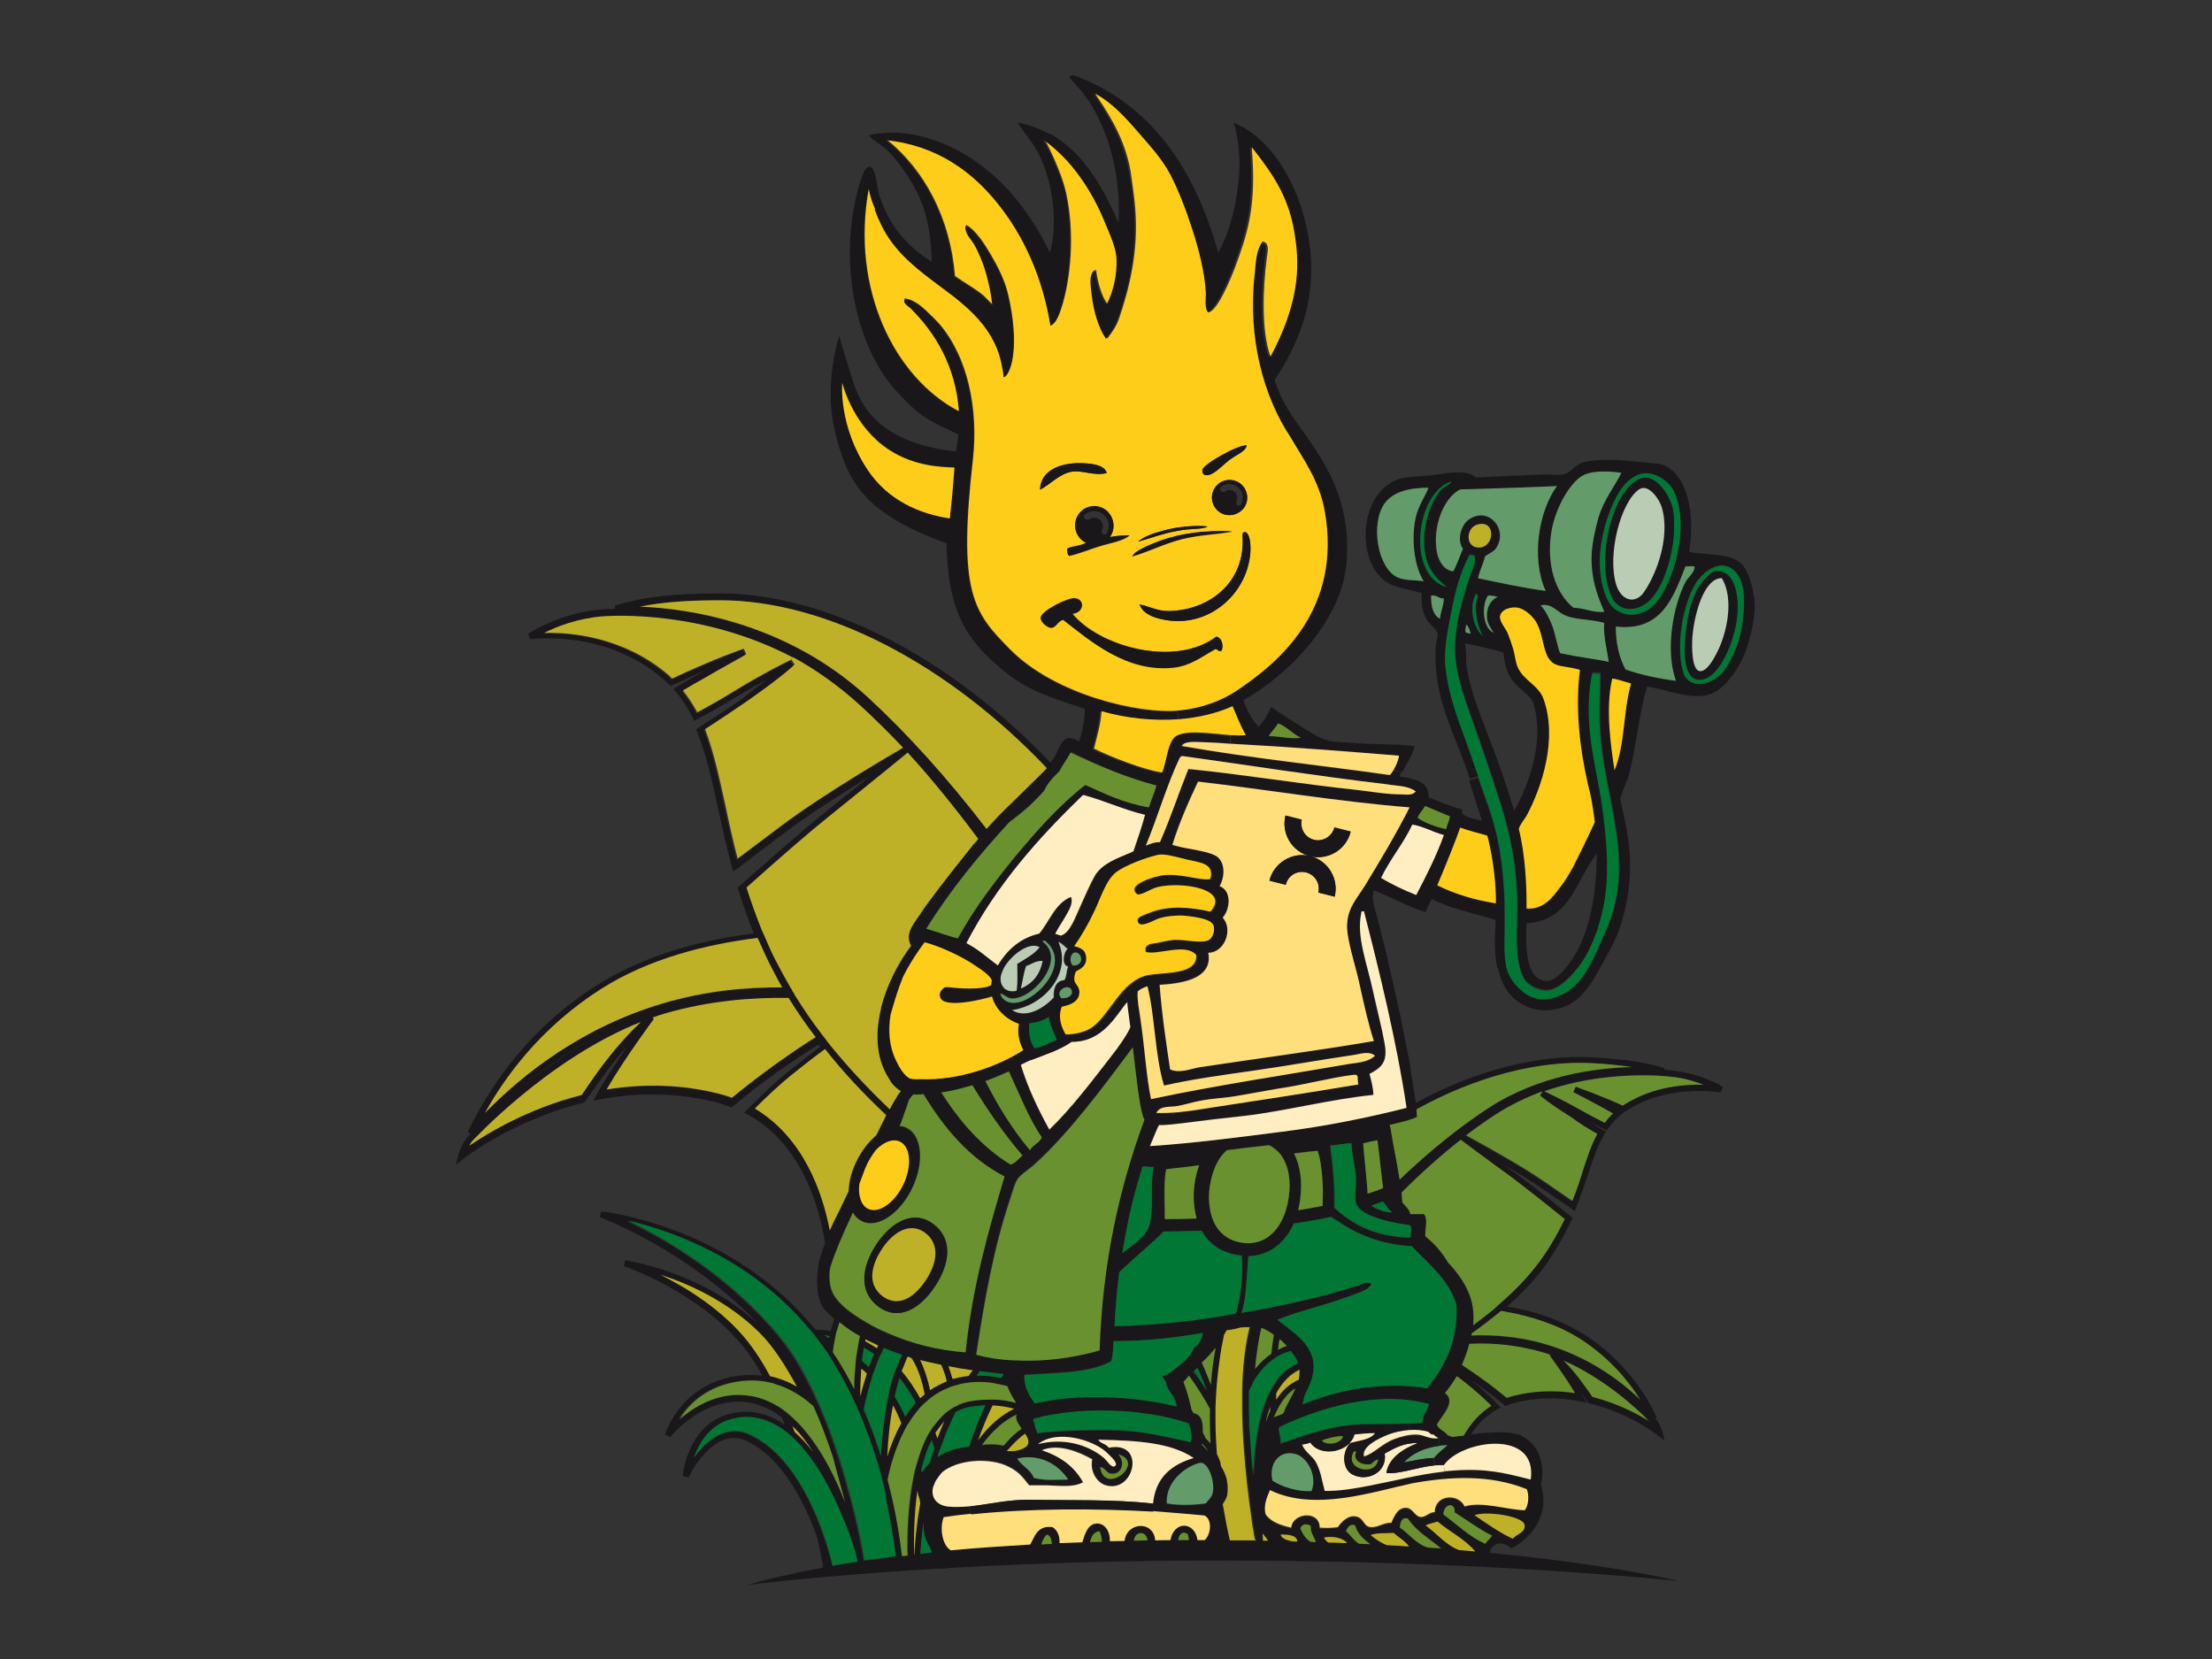 <?xml version="1.0" encoding="UTF-8"?>
<svg xmlns="http://www.w3.org/2000/svg" xmlns:xlink="http://www.w3.org/1999/xlink" version="1.1" id="Ebene_1" x="0px" y="0px" viewBox="0 0 800 600" style="enable-background:new 0 0 800 600;" xml:space="preserve">
<rect x="0" y="0" width="800" height="600" fill="#333333" stroke="none"/>
<style type="text/css">
	.st0{fill:#1A171B;}
	.st1{fill:#007734;}
	.st2{fill:#BACDB4;}
	.st3{fill:#69912F;}
	.st4{fill:#639C6A;}
	.st5{fill:#FECD1A;}
	.st6{fill:#FFEEC2;}
	.st7{fill:#FFDE7C;}
	.st8{fill:#BEB128;}
</style>
<g id="Ebene_6">
</g>
<g id="Ebene_5">
</g>
<g id="Konturen_1_">
	<g id="Kopf">
	</g>
</g>
<g id="Ebene_4">
	<g>
		<g id="XMLID_00000134220298937820409110000011747183400489278124_">
			<g>
				<path class="st0" d="M540.3,228.8c-1.1-1.8-2.3-3.5-2.4-5.3c-0.3-3.8,1.5-6.8,3.9-7.7c-0.9-0.2-1.8-0.3-2.8-0.5      c-0.2,0-0.6-0.1-0.8-0.1C536,218.7,536.1,226.8,540.3,228.8z M634.6,218.3c0.3,5.8-2.1,15-4.3,19.7c-2.5,5.3-7.1,11.5-11.6,13      c-7.1,2.4-15.6-1.6-23-2.7c-2.8,9.1-3.7,20.3-6.5,31.7c-0.8,3-2.6,6.3-3.2,9c0.1,0.3,0.1,0.7,0.2,1c0.6,2.7,1.1,5.3,1.7,7.9      c1.1,5.9,4.2,21-2.8,39.6c-1.1,3-3.6,7.4-5.5,10.9c-4.1,7.4-8.1,15.5-18.2,16.8c-3,0.5-6.3,0-8.3-0.8c-6.7-2.5-10-7.7-11.4-14.6      l3.2-0.7c0.1,0.8,0.3,1.5,0.6,2.1c1.4,3.9,5.9,8.5,9.7,9.5c6.8,1.8,13.2-2.6,16.2-6.2s5.2-8.3,7.4-13.3c0.6-1.4,1.1-2.7,1.8-4.1      c3.7-8.2,5.8-17.7,4.9-29c-1.1-15.6-6.4-30.5-6.8-47.4c-0.1-5.8,0.3-11.7,0.2-17.4c-1.2-0.2-1.8-0.3-2.9-0.2      c-3.4,17.1,1,31.8,3.3,45.8c1.1,7.2,1.9,14.7,2.1,22.3c0,1.1,0,2.3,0,3.4c0,2.9-0.2,5.8-0.6,8.6c-0.8,6.1-2.4,11.7-4.5,16.8      c-1,2.3-2,4.5-3.3,6.5c-2,3.5-8,10.8-13,11.4c-3.8,0.3-7.6-2.1-8.7-4.1c-3.6-6.5-2.5-17.8-2.5-26.5c0-14-2.6-26.1-6-36.8      c-3.5-11.1-7.2-21.8-11.1-32.7c-2.6-7.3-5.5-15.7-5.4-23.8c0.1-9.1,2.7-17.9,5.2-25.4c0.8-2.5,2.4-5.1,1.9-7.6      c-0.2-0.5-1.1-0.3-1.6-0.6c-0.3,0.1-0.6,0.3-0.6,0.8c-3.2,5.8-4.9,12.4-6.2,19.7c-1.2,6.5-2.9,13.2-2.1,20.3      c0.9,9.3,4.2,17.6,7.3,26.3c1.6,4.4,3.2,8.8,4.6,13.2l-3.2,1c-1-3.2-2.1-6-3.4-9.4c-4.5-11.5-10-23.4-8.9-39      c0.1-1.2,0.8-2.9,0.6-4.3c-0.5-1.8-3.3-3.4-4.3-5.6c-1.6-3.4-1.4-5.8-1.4-8.9c-5.5-1.6-10.9-2-14.3-5.2      c-10.2-9.3-7.4-34,8.3-36.6c2.4-0.3,6-0.5,9.3-0.8c6.1-0.7,12.2-2.4,16.5,0.8c8.3-0.5,15.8-0.7,24.1-1.1      c2.6-0.1,5.6,0.5,7.9-0.2c2.3-0.7,3.8-3.6,7-4.3c8.1-1.7,16.9-0.3,26.5,0.6c8,0.8,14.4,13.2,11.4,31.9c7,1.4,15.8,0.1,19.7,5.2      C633,208.2,634.4,214.2,634.6,218.3z M629.5,229.2c1.5-7,2.3-16.9-1.1-21.4c-5.2-7-12.7-0.9-15.5,3.8      c-4.3,7.4-7.3,22.9-3.8,32.8c3.6,5.6,10.7,2.6,14.1-1.4C625.3,240.4,628.4,234.1,629.5,229.2z M612.9,205      c-0.6-0.6-2.3-0.1-3.3-0.2c-4.4,11.2-8.7,23.7-25.2,21.9c-0.1,5.6,1.4,11.3,3.5,15.5c5.4,1.9,12.5,3.4,18.2,4.1      c-3.9-10.9-1.1-26.8,3.5-35.8C610.8,208.4,612.8,207.2,612.9,205z M598.4,218.6c7-7.7,12.9-28.5,7-40.8      c-1.8-3.7-6.5-6.9-10.8-6.5c-2.9,0.2-5.5,2.3-7.3,4.3c-4.3,5.1-8.1,16-8.7,25.2c-0.5,7.2,1.5,16.8,5.6,19.7      C589.1,224,595.1,222.2,598.4,218.6z M583.9,278.6c3.8-9.4,2.9-21.3,6-31.4c-3-0.8-5.1-1.6-6.8-1.8c-2.6,10.7-0.3,25,0.8,33.1      V278.6z M578.1,187.2c1.9-6.4,5.9-11.3,8.3-16.2c-4.4-0.6-11.2-1-14.9,1.6c-4.7,3.4-9.4,12.4-10.6,20.5      c-1.6,11.1,1.5,21.4,8.1,26.8c3.9,0,7.4,1.9,11.1,1.4c-2.7-6.3-4.7-12.1-4.6-19.7C575.7,196.9,576.7,191.5,578.1,187.2z       M581.8,239.4c-0.5-3.6-2-9.5-1.6-14.1c-5.5-1.6-10.9-0.9-15.1-3.3c-2-1.1-3.9-3.3-6.5-3.3c-0.5,0-0.9,0.1-1.4,0.2      c0.1,0.1,0.2,0.2,0.2,0.2c1.4,1.5,3,4.6,4.1,7.4c0.8,2,1.7,6.9,2.7,9.6C570.8,237.7,578.9,238.6,581.8,239.4z M577.5,309.4      c0,0,0-0.1,0-0.2s0-0.2,0-0.5l-0.2,0.3l0,0c-7.4,9.3-9.3,24.1-25.2,24.9c-0.3,8.1-0.6,20.6,7.3,20.9c4.2,0.1,9.6-7.9,11.6-12      C575.6,333.6,577.4,321.1,577.5,309.4z M576.8,297.3c0-0.2,0-0.3-0.1-0.6c-0.7-5.4-1.2-8.6-2.3-12.9c-3-12.7-4.9-27.4-2.9-41.4      c-0.1-0.1-0.3-0.1-0.6-0.2h-0.1h-0.1c-0.1,0-0.1,0-0.1,0s0,0-0.1,0c-1.2-0.3-2.6-0.6-3.9-0.8c-2.3-0.3-4.3-0.8-5.6-2.1      c-3.2-3.3-2.6-10.8-6-15.1c-0.9-1.2-3.3-3.5-5.4-4.1c-2.3-0.7-6.7,0.2-7,2.9c-0.3,1.8,1.8,4.2,2.7,6s1.6,3.8,2.1,6      c0.7,2.1,0.9,4.6,1.6,6.5c2,4.9,7.4,6.5,9.3,11.4c5.1,14.2-0.5,31.8-6.2,42.5c-0.7,1.2-2.3,3.3-2.7,4.6      c2.4,9.1,2.8,20.5,2.8,28.8c6,0.3,9-3.6,12.1-7.7c2-2.7,3.6-5.2,5-7.9c0.5-0.8,0.8-1.6,1.2-2.4c0.8-1.6,1.6-3.3,2.5-5.1      C574.1,303.1,575.7,299.7,576.8,297.3z M559,213.7c-5.4-12-2.5-29.1,4.1-37.9c-10.6,0.5-24.6,0.9-35.2,1.4      c-5.4,2.7-9.3,11.6-8.7,20.1c0.2,4.1,2,8.9,6.2,9.5c1.4-2.5,2.4-5.4,3.5-8.1c-2.4-3.3-0.5-8.7,2.1-10.6      c7.4-5.2,14.7,3.8,9.7,10.6c-0.8,1.1-2.3,1.6-3.8,2.7c-0.6,2.8-1.9,5-2.5,7.9C542.6,210.8,551.4,212.7,559,213.7z M547.9,292.7      c4.3-7.6,8.3-18.7,8.1-29.3c-0.1-2.7-0.6-6.9-1.6-9.5c-1.1-2.5-4.7-4.5-7-7.3c-1.2-1.5-1.9-2.8-2.5-4.5s-0.9-3.6-1.2-6.1      c-3.9-1.2-9.3-2.4-13.3-3.2c-0.1,0-0.3-0.1-0.5-0.1c0,0.1,0,0.3,0,0.5s0,0.2,0,0.3c0.6,2.4,0.1,5.5,0.6,8.1      c1.6,9.4,5.3,17.9,8.3,25.9c2.6,6.7,5.9,15.9,8.6,25c0.1,0.2,0.1,0.5,0.2,0.7C547.7,293.1,547.8,292.9,547.9,292.7z M534.4,198      c6.1,0.6,7-10.3,0-8.3C530.3,190.7,529.8,197.6,534.4,198z M533.8,218.1c0.1-1.1,1.4-2.5,0-3.3c-2.5,4.4-1.4,11.7,2.5,15.1      C534.6,227.1,533.5,222.5,533.8,218.1z M531.9,229.2c-0.3-1.2-0.7-2.5-1.6-3.3c-0.1,0.9-0.5,1.6-0.2,2.7      C530.6,228.9,531.4,228.9,531.9,229.2z M521.2,177.2c0.8-0.9,4.1-2.6,3.5-2.9c-12.6,3.9-16.2,34.1-1.4,38.1      c-2.9-2.3-5.6-4.7-7-8.7C513.2,195.2,516.1,182.9,521.2,177.2z M522.2,216.4c-1.9,0-2.5-1.4-4.6-1.1c-0.1,3.9,0.7,7.1,3.3,8.3      C521,221,522.1,219.2,522.2,216.4z M512,187.2c1-4.5,3.6-7.9,4.6-10.8c-6.9,0-12.6,1.5-15.7,5.6c-5.3,7.3-2.6,23.6,4.6,26.8      c2.6,1.1,5.8,0.9,9.5,1.4C511.5,205,510.3,194.9,512,187.2z"></path>
				<path class="st1" d="M628.4,207.7c3.3,4.5,2.5,14.4,1.1,21.4c-1,4.9-4.1,11.3-6.2,13.8c-3.4,3.9-10.4,7-14.1,1.4      c-3.5-9.9-0.5-25.4,3.8-32.8C615.6,206.8,623.1,200.7,628.4,207.7z M628,224.9c1.2-8.1-0.1-19.6-8.3-18.2      c-6.4,4.5-9,11.7-10,22.8c-0.6,6.2-0.5,15.6,4.3,16.2C621.2,246.8,626.7,233.2,628,224.9z"></path>
				<path class="st0" d="M619.7,206.7c8.2-1.5,9.7,10,8.3,18.2c-1.4,8.5-6.9,21.9-14.1,20.9c-4.9-0.7-5-10-4.3-16.2      C610.8,218.3,613.3,211.2,619.7,206.7z M620.5,236.7c4.2-7.6,6.8-20.3,2.1-27.6c-6.7,0-9.9,13.7-10.6,21.1      c-0.3,4.3-0.2,12,2.5,12.4C617,243.2,619.4,238.9,620.5,236.7z"></path>
				<path class="st2" d="M622.7,209.1c4.5,7.3,2,20.1-2.1,27.6c-1.1,2.1-3.5,6.4-6,6c-2.6-0.6-2.8-8.2-2.5-12.4      C612.7,222.7,616.1,209.1,622.7,209.1z"></path>
				<path class="st0" d="M277.4,245.7c-3.2,1.7-6.9,3.8-11.2,6.4c-4.5,2.8-9.3,5.5-14,8l-1,0.6l-0.6-1c-1.8-3.6-3.8-6.7-6.2-9.5      l-0.9-1l1.1-0.7c2.9-1.7,6.5-3.8,9.1-5.3c0.2-0.1,0.5-0.2,0.8-0.5c-3.3,1.5-7.1,3.2-11.3,5.1l-0.7,0.3l-0.6-0.6      c-0.6-0.6-1.1-1.1-1.8-1.7c-21.1-18.5-48.1-14.6-48.3-14.6l-0.8-2c0.5-0.3,11.5-7.6,26.6-8.8c0.8-0.1,2.5-0.1,4.9-0.2l-0.2-1.1      c9.8-3.2,21.5-4.5,38-4.5c19.3,0,39.9,5.8,60.5,16.2c20.5,10.5,40.8,25.8,59.1,45c0,0,0-0.1,0.1-0.1l0.1-0.1      c0.2-0.3,0.5-0.8,0.8-1.1l0,0c0.2-0.3,0.5-0.8,0.7-1.1c0.1-0.1,0.1-0.2,0.1-0.3c0.2-0.5,0.5-0.9,0.7-1.4      c1.8-3.9,3.2-6.5,7.9-3.5c1.1-3.5,1.9-7.4,2.1-11.8c-12.6-4.3-20.6-6.4-29.9-14.2c-12.3-10.4-19.6-19.7-20.2-45.7      c-28.8-10.6-36-21.1-40.6-41.7c-3.7-16.8,1.8-33.3,1.8-33.3s4.4,15.2,6.1,19.5c4.6,11.5,14.9,19.9,36.1,22.3      c0.3-1.1,0.8-5.1,0.9-6.1c-4.5-2.4-8.6-3.9-12.4-6.5s-6.4-5.4-9.7-8.9c-13.4-14.3-20.6-41.5-15.5-67.7      c0.5-2.4,2.8-13.5,5.2-13.8c2.7-0.3,2.9,7.6,3.8,10.3c0.5,1.4,0.9,2.7,1.5,4.1l-3.2,1.1c-0.9-2.4-1.8-4.9-2.3-7.2      c-6.5,35.9,9.3,68.1,32.6,80.3c-1.2-16.5-8.6-28.4-17.6-37.3c-0.9-0.9-3-1.8-1.9-3.5c2.6,0.3,5.1,2,7,3.8      c1.9,1.7,4.2,3.8,5.6,5.6c10,12,14,30.6,12,48.7c-5.5,48.4,0.2,55.4,13.3,68.7c16.5,16.8,47.2,23.6,60.8,22.3l0.2,3.2      c-9.3,0.8-19.2-0.3-28.2-2.9c-0.3,5.1-1.7,9.1-2.7,13.5H395c6.8,3.3,17.6,7.4,24.7,8.7c1.8-4.1,2-12,5.6-13.5      c4.7-2,12.5-0.5,19.6,0l-0.1,2.9c-3.5-0.2-7-0.3-10.5-0.6c-2.6-0.1-6.7-0.5-7.3,1.4c24.9,4.4,50.7,7.1,75.2,10.5      c0.5-0.6,0.9-1.2,1.4-2l3.2,1c-0.2,0.5-0.5,0.9-0.7,1.4c5.2,0.9,10.7,1.4,10.6,7.6c3.9,1.5,7.7,3.2,12,4.3      c0.1,0.3,0.1,0.8,0.1,1.5c1.6,1.6,4.4,1.9,6.9,2.6c0.1,0,0.2,0,0.3,0.1c-2-6.2-3.4-10.6-4.7-14.6l3.2-1      c1.4,3.9,2.7,7.9,4.1,11.7c3.3,9.6,4.7,18.7,5.2,28.8l-3,0.1c-0.5-7.1-1.5-13.8-2.9-19.4c-3.2-1-6.8-1.8-9.8-2.9      c-1.1,3.3-5.9,15-8.3,20.9l-1.2,2.9c-1.7,3.6-2.6,5.2-3,6.5c-6.8-2.1-12.3-5.4-18.7-7.9c-1.1,3,0.3,6.5,1.1,9.5      c0.5,1.9,1,3.9,1.5,5.9c0.1,0.7,0.3,1.2,0.5,1.9c0.2,0.9,0.5,1.8,0.7,2.6c0.1,0.5,0.2,1,0.3,1.5c0.2,0.9,0.5,1.9,0.7,2.8      c0.1,0.5,0.2,0.9,0.3,1.5c0.2,0.9,0.5,1.9,0.7,2.9c0.1,0.5,0.2,1,0.3,1.5c0.2,1,0.5,2,0.7,2.9c0.1,0.5,0.2,0.9,0.3,1.4      c0.2,1,0.5,2,0.7,3c0.1,0.5,0.2,0.9,0.3,1.4c0.2,1,0.5,2.1,0.7,3.2c0.1,0.5,0.2,0.9,0.3,1.4c0.2,1,0.5,2.1,0.7,3.2      c0.1,0.5,0.2,0.9,0.2,1.2c0.2,1.1,0.5,2.1,0.7,3.3c0.1,0.5,0.1,0.8,0.2,1.2c0.2,1.1,0.5,2.3,0.7,3.4c0.1,0.5,0.1,0.8,0.2,1.1      c0.2,1.1,0.5,2.3,0.7,3.4c0.1,0.3,0.1,0.8,0.2,1.1c0.2,1.1,0.5,2.3,0.6,3.4c0,0.3,0.1,0.7,0.1,1c0.2,1.1,0.3,2.4,0.6,3.5      c0,0.2,0.1,0.6,0.1,0.9c0.2,1.2,0.3,2.4,0.6,3.6c0,0.2,0,0.5,0.1,0.6c0.1,0.9,0.2,1.8,0.3,2.6c21.3-11.7,44.1-17.6,64.2-16.5      c11.3,0.7,19.2,1.8,25.8,3.9l-0.1,0.6c1.6,0.1,2.7,0.2,3.3,0.3c10.3,1.2,17.6,5.6,17.9,5.9l-0.8,2c-0.2,0-18.4-3.2-33.2,6.1      c-0.5,0.2-0.8,0.6-1.2,0.8l-0.6,0.3l0,0l-1.1,0.9c-1.7,1.4-3.2,2.9-4.5,4.9l-0.6,0.8l-0.9-0.5c-1.8-0.9-3.6-1.8-5.4-2.7      c1.6,1,3.3,2,5,3l1,0.6l-0.6,1c-2.5,4.2-4.1,9.1-6,14.8c-1.2,3.6-2.5,7.4-4.1,11.5l-0.6,1.4l-1.1-0.8c-2.9-2-6.8-4.7-11.2-7.7      c-3.8-2.6-8.7-5.6-13.4-8.3c1.4,1,2.7,2,4.2,3c4.5,3.3,11.3,8.6,20,15.6l0.7,0.6l-0.3,0.8c-2.4,5.2-5.1,9.9-8.2,14.6      c-3.8,5.6-8.9,11.3-15.1,16.7c10.7,1.8,19.9,5.2,27.5,9.9c15.5,9.8,23.4,23.2,26.6,30.3l-0.6,0.3c0.7,0.7,1,1.1,1.1,1.4      c1,1.5,1.4,3.2,1.5,3.3l0.8,3.3l-2.6-2c-0.1-0.1-10-7.9-24.4-11.4l-0.5-0.1l-0.2-0.3c-0.8-1.2-1.7-2.4-2.5-3.6      c0.3,0.6,0.7,1.1,0.9,1.6l1.1,2.1l-2.4-0.5c-8.1-1.6-16.1-1.4-23.7,0.6c-0.9,0.2-1.8,0.6-2.7,0.9l-0.6,0.2l-0.5-0.5      c-3.3-2.7-6.4-5.1-9.3-7.1c-1.1-0.8-2.3-1.6-3.4-2.4c0.8,0.6,1.6,1.2,2.4,1.9c2.5,2,5.2,4.5,8.1,7.6l1,1l-1.2,0.7      c-1.9,1-3.6,2.4-5.2,3.8c-1.6,1.5-3,3.3-4.3,5.3c0.2,0,0.5-0.1,0.7-0.1c0.3,0,0.7-0.1,0.9-0.1s0.5,0,0.6-0.1      c0.5-0.1,1-0.1,1.5-0.2c0.1,0,0.2,0,0.3,0c0.5,0,0.9-0.1,1.4-0.1c0.1,0,0.2,0,0.3,0c0.6,0,1-0.1,1.5-0.1c0.1,0,0.2,0,0.3,0      c0.6,0,1-0.1,1.6-0.1c0,0,0,0,0.1,0c0.5,0,1,0,1.5,0c0.1,0,0.2,0,0.3,0c0.5,0,1,0,1.5,0.1c0.1,0,0.1,0,0.2,0      c0.5,0,0.9,0.1,1.2,0.1c0.1,0,0.1,0,0.2,0c0.5,0.1,0.9,0.1,1.4,0.2c0.1,0,0.2,0,0.3,0.1c0.5,0.1,0.9,0.2,1.4,0.3l0,0      c0.5,0.1,0.8,0.3,1.2,0.6c0.1,0,0.2,0.1,0.2,0.1c0.5,0.2,0.8,0.5,1.1,0.7c0.1,0,0.1,0.1,0.2,0.1c0.3,0.2,0.7,0.5,1,0.8      c0,0,0.1,0.1,0.2,0.1c0.3,0.3,0.7,0.6,1,1c0.1,0.1,0.1,0.1,0.2,0.2c0.3,0.3,0.7,0.8,0.9,1.1c2.3,3.3,3.3,8.2,2.1,13.5      c3.4,10.7-3.5,19.5-10.8,23c-2.6-2.7-6.8-2.4-7.8,1.6c27,2.6,50.4,6.1,68.5,10.2c-43.4-4.2-93-6.8-145.4-7.3      c-42.1-0.5-82.2,0.5-119,2.6l-0.3,0.1c-0.5,0.1-0.8,0.1-1.2,0.2h-0.1h-0.1c-0.5,0-0.9,0-1.4-0.1c-24.9,1.5-48.2,3.4-69.3,5.9      c1-0.3,2-0.6,3-0.9c0.6-0.1,1.1-0.3,1.8-0.5c0.5-0.1,0.9-0.2,1.4-0.3c2.1-0.6,4.3-1.1,6.7-1.6h0.1c1.1-0.2,2.4-0.6,3.6-0.8l0,0      c2.5-0.6,5.1-1,7.7-1.6l0,0c1-0.2,2-0.3,3-0.6c-0.3-2.1-1-5.8-2-10.3c-1.1-3.3-2.5-6.9-4.3-10.6c-6-12.6-13.2-21.1-21.5-24.9      c-12-5.5-20.9,13.1-20.9,13.3l-2.1-0.6c0-0.2,1.6-18.3,16.7-22.4c7.7-2,14.3-0.2,20.2,3.9c-0.3-0.9-0.7-1.8-1-2.6      c-3.5-2.7-7.2-4.5-11.2-5.3c-16.7-3.3-29.1,12.2-29.2,12.4l-1.9-1c0-0.1,5.1-16.9,23.9-20.8c4.1-0.8,7.8-0.9,11.3-0.5      c-2.1-3.9-4.5-7.6-7.1-10.7c-15.7-19.5-42.6-28.8-43-28.9l0.5-2.1c0.2,0,27.4,3.9,48.2,23.1c-25.3-26.8-57.1-38.6-57.4-38.7      l0.5-2.1c0.5,0,47.2,5.1,77.5,42.8c1.4,0,3.3,0.1,5.5,0.5c0.3-1.4,0.9-2.8,1.4-4.3c-0.6-0.6-1.1-1-1.7-1.6      c-0.9-0.8-1.7-1.7-2.5-2.6c-0.2-0.5-0.5-0.9-0.7-1.4c0-0.1-0.1-0.2-0.1-0.3c-0.2-0.5-0.3-0.9-0.5-1.4v-0.1      c-0.1-0.5-0.2-0.9-0.3-1.2c0-0.1-0.1-0.2-0.1-0.3c-0.1-0.5-0.2-0.9-0.2-1.4c0-0.1,0-0.1,0-0.2c-0.1-0.5-0.1-0.9-0.1-1.2      c0-0.1,0-0.2,0-0.2c0-0.5-0.1-0.9-0.1-1.5c0-0.1,0-0.1,0-0.2c0-0.5,0-0.9,0-1.2c0-0.1,0-0.1,0-0.2c0-0.5,0.1-1,0.1-1.5      c0-0.1,0-0.1,0-0.2c0.1-0.5,0.1-0.9,0.2-1.4v-0.1c0.1-0.5,0.2-1,0.2-1.5c0-0.1,0-0.1,0-0.2c0.2-1,0.5-2,0.8-3c0,0,0-0.1,0.1-0.2      c0.3-1,0.7-2,1-3v-0.1c0.1-0.3,0.2-0.8,0.5-1.1c-2.1-14-8.7-36.1-27.9-46.7l-1.4-0.7l1-1c5.2-5.2,9.9-9.7,14.2-13.2      c4.7-3.8,8.8-7,12.3-9.6c-0.2-0.2-0.3-0.6-0.6-0.8c-4.1,2.5-8.9,5.8-14.6,9.7c-5,3.5-10.5,7.8-16.2,12.5l-0.5,0.5l-0.6-0.2      c-1.6-0.6-3.3-1.1-4.9-1.6c-13.5-3.4-27.8-3.8-42.2-1.1l-2.4,0.5l1.1-2.1c3-5.5,7.6-12.4,11.4-17.9c-2.1,2.4-4.5,5.2-7.1,8.6      c-2.7,3.6-5.5,7.6-8.5,11.8l-0.2,0.3l-0.5,0.1c-25.6,6.3-43.1,20.1-43.3,20.3l-2.6,2l0.8-3.3c0-0.1,0.8-2.9,2.4-5.4      c0.2-0.3,0.9-1.1,2.1-2.4l-1-0.7c5.9-12.5,19.6-36,46.7-53.1c15.2-9.6,34.3-15.9,56.7-18.7c-2-5.1-3.9-10.4-5.6-15.9l-0.2-0.7      l0.6-0.5c13.3-11.8,23.6-20.8,30.5-26.3c6.4-5.2,12.2-9.8,16.7-13.4c-9.5,5.8-22.1,13.8-31,20.5c-6.7,5-12.5,9.5-17,12.9l-1.4,1      l-0.5-1.6c-2-7.6-3.6-14.6-5-21.3c-2.3-10.6-4.3-19.6-7.6-27.6l-0.3-0.9l0.8-0.6c5.6-3.6,10.9-7.1,15.7-10.4      C272.2,249.6,275,247.6,277.4,245.7z M328.2,272.1c-0.1,0.1-11.5,9.5-28.5,23.1c-6.8,5.4-16.8,14.1-29.8,25.7      c1.7,5.4,3.6,10.6,5.6,15.6c0.1,0.3,0.3,0.7,0.5,1.1c0.1,0.3,0.3,0.8,0.5,1.1c1.2,2.8,2.5,5.6,3.8,8.3c1.6,3.3,3.4,6.7,5.4,9.9      c0.2,0.3,0.5,0.8,0.7,1.1c0.1,0.1,0.1,0.2,0.2,0.5c0.1,0.2,0.3,0.5,0.5,0.7c0.1,0.1,0.2,0.3,0.2,0.5c0.2,0.3,0.5,0.8,0.7,1.1      c2.7,4.3,5.8,8.7,9,13c0.2,0.3,0.5,0.6,0.7,0.9s0.5,0.6,0.7,0.9c0.1,0.2,0.3,0.5,0.5,0.7c0.2,0.3,0.5,0.6,0.7,0.9      s0.5,0.6,0.7,0.9c6.2,7.8,13.4,15.5,21.4,23c0.8-1.6,1.7-3,2.5-4.4c0.3-0.5,0.7-1,0.9-1.4c0.2-0.2,0.3-0.6,0.6-0.8      c-0.2-0.1-0.5-0.3-0.8-0.5c-0.5-0.3-0.9-0.7-1.2-1c-1.4-1.2-2.1-2.7-2.6-3.5c-4.5-7.3-4.6-16.2-2.6-24.6      c0.1-0.3,0.2-0.7,0.2-1.1c0-0.1,0.1-0.2,0.1-0.3c0.1-0.2,0.1-0.5,0.2-0.7c0-0.1,0.1-0.2,0.1-0.3c0.1-0.3,0.2-0.7,0.3-1.1      c2.4-7.7,6.3-14.7,10-19.4c-0.7-1.1-0.9-2.1-0.8-3.2c0-0.3,0.1-0.8,0.1-1.1c0.1-0.3,0.2-0.7,0.3-1.1c0.9-2.4,2.9-4.7,4.6-7.4      c2-3.2,8.8-12,18.3-23.8c0.7-0.8,1.2-1.5,1.8-2.1C345.3,292,336.8,281.5,328.2,272.1z M334,550.6L334,550.6      c-0.6,4.5-0.9,8.5-1.1,11.4c1.4-0.1,2.7-0.3,4.1-0.5c-0.6-2.1-2.1-3.7-2.6-6.3C334,553.7,334,552.1,334,550.6z M415.7,414.5      c15.7-1,33.2-3.3,47.8-5.2c15.2-1.9,30.2-5,44.9-8.6l0.1-0.1c-3.4-23.6-9.8-49.6-15.3-71.1c-0.2,0-0.6,0-0.8,0      c0,0.3-0.3,0.3-0.2,0.8c-1.7,8.3,2.1,18.1,4.3,28.2c1.2,5.9,3.2,13.3,4.1,18.4c1.4,7.1-1,9.1-5.4,11.4c0.7,2.7,1.4,5.2,1.4,7.6      c-15.6,1.6-32,6-46.8,7.6c-7.4,0.8-15,1.7-22.8,2.7c-1.4,0.1-4.9,0.7-7.9,0.6c-0.3,0.7-0.8,1.7-1.4,3      C417.1,411.2,416.4,412.8,415.7,414.5z M587.8,399.3c10.2-6.3,21.4-7.2,28.3-7c-2.9-1.1-6.9-2.4-11.4-2.9      c-2.4-0.3-17.4-1.8-35,2c-3.7,0.8-7.4,1.8-11.3,3.2c1.5,0.7,6.7,3,13.5,7c2.7,1.6,5.5,3,8.3,4.4c0.9-1.2,1.9-2.4,3-3.4      c-1.6-0.9-3.3-1.8-4.6-2.5c-3.2-1.7-9.8-5.2-9.9-5.2l0.9-2c0,0,0.1,0,0.3,0.1c1.5,0.6,7.9,2.8,16.9,6.8      C587.2,399.6,587.5,399.4,587.8,399.3z M576,505.2c9,2.3,16.1,6,20.4,8.7c-4.3-4.3-16.6-15.6-30.7-21.8c1.6,1.6,3.5,3.8,5.8,6.7      C572.9,500.7,574.5,502.8,576,505.2z M593.2,506.2c-4.3-6.9-11.2-15.3-21.9-22.1c-7.8-5-17.4-8.2-28.5-9.9      c-3.3,2.7-6.8,5.4-10.6,8.1c0,0.2-0.1,0.6-0.1,0.8c1.1,0,2.3-0.1,3.3-0.1c8.2,0,16.2,1.1,23.7,3.3      C573.9,490.7,585.3,498.7,593.2,506.2z M590.2,386c-4.1-0.7-8.8-1.1-14.2-1.4c-19.9-1.1-42.5,4.9-63.7,16.7      c0.1,0.9,0.2,1.8,0.2,2.7c-1.4,0.8-4.9,1.8-9.8,2.9c0,0,0,0-0.1,0.1c0.2,0.8,0.3,1.5,0.5,2.3c0.5,2.6,0.9,5.3,1.4,7.8      c0.6,3.2,1.1,6.4,1.7,9.6c10.7-10.3,21.5-19,32-25.8C556.4,388.9,577.3,386.3,590.2,386z M572.1,424.3c1.8-5.4,3.3-10,5.5-14.2      c-3.4-2-6.7-3.9-9.5-5.8c-8.6-5.4-11.4-7.9-11.5-8l0.9-1.5c-5.8,2.1-11.6,4.9-17.3,8.6c-3.4,2.3-6.9,4.6-10.3,7.3      c3.8,2.1,19.3,10.5,28.4,16.8c3.8,2.6,7.2,5,10,6.9C569.9,430.9,571.1,427.6,572.1,424.3z M569.7,503.9      c-3.6-6.1-9.1-13.4-9.1-13.5l0.2-0.2c-0.8-0.2-1.6-0.6-2.3-0.8c-8.5-2.5-17.5-3.5-27-3.2c-0.7,2.6-1.6,5.2-2.7,7.6      c2.4,1.6,5,3.2,7.4,5.1c2.7,1.9,5.6,4.2,8.8,6.8c0.8-0.2,1.6-0.6,2.4-0.7C554.5,503.1,562,502.7,569.7,503.9z M558.3,454.3      c2.9-4.3,5.4-8.7,7.7-13.4c-8.3-6.8-14.8-11.7-19.2-15c-10.3-7.6-17.5-12.9-18.6-13.7c-7.1,5.5-14.3,12-21.4,19.1      c0.1,1.2,0.2,2.4,0.3,3.6c1.2,1.4,2.6,2.5,2.9,4.2c1.6,0,3.3,0,4.9,0c1.7,1.6,0.2,5.8,0.5,8c0.6,0.5,1.1,0.9,1.6,1.4      c2.5,2.1,4.7,5,6.7,8.2c3.6,3.9,7,8.6,8.5,14.2c0.1,0.3,0.2,0.8,0.2,1.1c0.1,0.3,0.1,0.8,0.2,1.1c0.2,1.7,0.3,3.4,0.2,5.2      c0,0.3-0.1,0.7-0.1,1c2.5-1.8,4.9-3.6,7.1-5.5c0.5-0.3,0.8-0.7,1.1-1c0.5-0.3,0.8-0.7,1.1-1      C548.8,466.1,554.1,460.2,558.3,454.3z M553.6,535.1c2.6-18.4-25.3-14.2-31.4-5.2c-1.1-0.1-2.1-0.1-3.3,0l-0.2-2.7      c1.4-1.8,3.2-3.2,4.9-4.6c-1,0-1.9,0.1-2.9,0.2l-0.3-2.7l-0.1-0.1c-0.7-0.5-1.4-0.8-1.6-0.9c-0.1-0.1-0.2-0.2-0.5-0.2l-0.1,0.2      c-0.6-0.3-1-0.7-1.5-1.1c-2-0.7-4.5-0.8-6.9-0.6l-0.1-2.5c1.6-0.1,3.3-0.1,4.7-0.2c0.1-0.7,0.3-1.5,0.5-2.3v-0.2l0.1-0.2      c0.7-1,1.4-2.6,1.9-3.9c0,0,0,0,0-0.1c-18.7-5.2-39.9,1.5-53.9,8.1c-0.1,0.1-0.2,0.3-0.5,0.5c-0.1,2.1,0.9,3.3,0.6,5.6      c2.1-0.8,4.5-1.6,7-2.4l0.9,2.7c0.9,2.7,3.5,3.9,4.9,6.2c1.9,3.2,2.3,7,3.3,10.6c5.3,0.1,11.1-0.9,16.2-1.9      c8.8-1.7,17.8-4.1,27.1-5.1c1.2-0.1,2.4-0.2,3.6-0.3C537.4,531.1,544.3,532.7,553.6,535.1z M551.4,546.3      c1.4-1.5,1.8-5.4,0.8-7.6c-13.3-5.4-27.9-4.6-41.2-1.9c-14.6,2.9-35.6,10.4-51.7,2.5c-1,2.5-2.4,5.1-1.6,8.7      c1.8,2.8,5.4,3.9,9.3,4.9c0.3-5.4,10.3-6.5,10.3,0c2.3,0,4.5,0,6.5-0.2c1.9-2.6,4.3-4.7,7.3-3.7c1.7,0.6,2.3,3,3.8,3.5      c2.8,0.9,5.2-1.5,8.3-1.4c1.4-3.2,2.6-5.6,5.6-5.4c2.1,0.2,2.9,3,4.9,3.3c2,0.2,3.2-1.8,5.2-1.7c0-6.5,8.6-7,10.8-2.1      C536,543,545,546.1,551.4,546.3z M547.1,556.5c1.5-1.8,4.6-2.1,4.3-4.9c-0.5-3.4-14.2-5.3-18.2-3.5      C537.8,551,542.1,554.2,547.1,556.5z M537.1,558.4c0.7-1.1,1.7-1.9,2.5-2.9c-4.9-2.5-9-5.6-13.5-8.5c0.2-0.8-0.1-2.1-1.2-2.5      c-1.4-0.3-2.8,1.1-2.8,3.3C527,551.4,531.2,555.8,537.1,558.4z M529.3,519.2c2.6-4.6,6-8.2,10-10.8c-2.5-2.5-4.9-4.6-6.9-6.3      c-1.9-1.6-3.8-3-5.6-4.4c-1.2,2.1-2.7,4.2-4.3,6.1c4.3,3-1.4,8.3-2.9,11.4c0.8,1.9,2.9,2.4,3.9,3.9c0.6,0.2,1.1,0.3,1.6,0.6      C526.5,519.5,527.9,519.3,529.3,519.2z M527.9,560.6c1.9,0.1,3.8,0.3,5.8,0.5c-3.6-4.5-9.1-7-13.5-10.8      c-1.5,0.5-3.2,0.7-4.3,1.4C519.6,554.4,523.1,558.9,527.9,560.6z M516.2,502.1c5.8-7.3,10.7-15.5,10.6-28.7      c0-0.6-0.1-1.1-0.1-1.7c-3-9.4-10.2-14.6-16.1-21c-8.5-0.5-16.2-2.9-22.2-6.2c-2.3-1.2-5.1-3.4-7.1-4.4      c-3.9,0.9-8.5,1.7-13.4,2.4c-3,6.9-8.7,11.6-16.4,11.8c-0.6,6.1-0.5,14.9-2.5,20.5c13-2.3,28.9-5.6,41.7-9.7      c1.5-0.5,3.8-1.9,5.4-0.6c-1.8,2.3-5,3-7.6,4.1c-8.8,3.4-18.3,5.3-26.5,8.7c5.1,4.3,14.3,9.1,13,18.7c-0.5,3-1.7,5.8-3,8.3      c-0.3,1.2-0.6,2.5-0.9,3.6C483.7,502.8,499.3,499.5,516.2,502.1z M523,299.8c0.3-1.6,1-2.9,1.4-4.6c-2.9-1.2-6-2.5-8.9-3.8      c-0.8,1.6-2.1,2.6-2.7,4.3C515.6,297.8,519.2,298.9,523,299.8z M521,560L521,560c-4-3.5-8.8-6.2-11.9-10.8      c-2.1-0.7-2.8,1.1-2.9,3.3c3.3,2.3,5.9,6,10.2,7.2C517.9,559.8,519.5,559.9,521,560z M522.2,302c-3.9-1-7.1-2.9-11.4-3.8      c-3.4,6.9-8,12.3-11.4,19.2c3.9,2.4,8.1,4.4,12.7,6.2C515.9,316.7,519.4,309.7,522.2,302z M510,447.7c0.1-1.4,0.3-2.5,0.2-3.9      c-0.1-0.2-0.3-0.5-0.5-0.7c-5.4-0.7-17.5-2.8-19.3-7.6c-1.1-2.7,0.1-6.3-0.2-10c-0.3-3.9-1.5-8-1.6-12c-2.8,0-4.9,0.7-7.6,0.8      c0.7,6.1,1.8,15.1,1.4,22.4C489.1,443.1,497.5,447.5,510,447.7z M507.1,287.4c1.6,0,3.7,0.5,4.9-1.1c-2.8-2.3-6.5-2-10-2.5      c-26.1-3-51.4-7.1-74.5-10.3c-0.3,0.1-0.7,0.3-0.8,0.6c-4.7,9.8-8,21.5-12.3,31.8c1.6-0.7,2.7-1.1,4.1-1.2c0.3,0,0.7,0,1,0l0,0      c3.7-8.6,6.8-17.8,10.3-26.5c20.8,2.1,41.3,5.4,61.1,7.6C496,286.4,501.5,287.5,507.1,287.4z M501.5,558.8      c2.7,0.1,5.4,0.3,8.1,0.5c-1.5-2-3.7-3.2-5.4-4.9c-2.8,0.2-6.2-0.1-8.3,0.8C497.7,556.9,499.5,558,501.5,558.8z M495.9,436.1      c1.1,0.9,5,2.7,7.6,2.4c-1.4-0.8-2.3-2.9-3.6-3.8C498.9,435,497.5,435.5,495.9,436.1L495.9,436.1z M500.2,429.6l-2-17.3      c-1.4,0.3-3.2,0.8-5.2,1.2c0.2,3,1.6,15.8,1.6,18.2l0,0C497.2,430.9,499.1,430.1,500.2,429.6z M493.6,320.4      c5.8-9.5,11.4-18.7,16.2-28.4c-25.3-2-53.4-6.7-76.6-9.5c-3.4,7.2-6.8,14.8-9.3,22.9c1.7,0.5,3.4,0.9,5.2,1.2      c4.6,0.8,9,1.7,10.8,2.9c3,2.1,3.2,7,1.1,10.8c4.4,1.7,3.8,8.3,1.1,11.4c4.1,4.3,0.8,12.6-5.2,12.7c1.8,9.6-9.8,11.2-17.6,11.6      c0.8,10.6,2.4,20.6,3.8,30.6c3.6,1.5,7.1-0.2,10.6-0.8c20.9-3.2,42.3-5.9,63.1-9.5c-1.8-5.8-3.4-12.5-4.9-19.2      c-1.5-6.8-3.7-13.4-4.6-19.5C486.1,329.6,490.4,325.5,493.6,320.4z M491.5,558.2c1.4,0.1,2.7,0.1,4.1,0.2      c-2.4-1.8-4.6-3.6-5.5-6.8c-1.7-0.8-2.8,0.8-3.3,2.1C488.4,555.1,489.6,557.1,491.5,558.2z M497.3,381.9      c-2.4-1.9-5.6-0.7-8.1-0.2c-12.9,1.9-23.9,3.8-36,5.6c-10.9,1.6-22.2,3.2-32.3,5.4c-3.3-10.4-3.3-25.5-6-35.9      c-1.4,0.5-2.4,1-3.5,1.8c-0.3,2.6,0.7,7.8,1,10.3c1.4,9.3,2.3,21.7,3.8,28.7c23.6-5.1,48.1-8.7,71.5-12.7      C491.1,384.3,494.9,384.3,497.3,381.9z M491.3,392.2c-0.6-1.9,0.5-3.7-1.6-3.5c-8.5,1-17.7,3.6-27.3,5.2      c-4.6,0.7-9.4,1.6-14.1,2.5c-4.7,0.8-9.6,1-14.1,1.9c-2.9,0.6-5.6,1.5-8.3,1.9c-2.5,0.5-6.2-0.5-7.6,2.5      c5.4,0.1,11.1-0.5,16.5-1.4C454.3,398,472.5,395.3,491.3,392.2z M480.5,557.8c2.3,0.1,4.5,0.2,6.8,0.2c-1.7-2.1-6-2.6-8.3-2.1      C479.2,556.8,479.8,557.3,480.5,557.8z M478.4,433.8c0.2-1.9,0.1-12.3-1.9-17.6c-2.1,0.2-5.1,0.5-8.5,0.8c2.3,4.4,2.9,10,2.3,16      c-0.2,1.6-0.5,3-0.8,4.5c3.2-0.5,6.1-1,8.9-1.6C478.3,435.2,478.3,434.5,478.4,433.8z M473.9,557.6c0.7,0,1.2,0,1.9,0.1      c-0.3-1.7-2.1-3.2-1.8-5.8c-1.5-1-3.2-0.8-3.8,0.8C471.1,554.7,472.2,556.5,473.9,557.6z M474.3,539.2      c2.1-5.1-1.2-11.8-5.4-13.3c-5.6-1.8-10.2,2.9-8.7,9.5C463.7,537.7,469.2,539.4,474.3,539.2z M469.6,499c0.2-1,0.3-2.1,0.3-3.4      c0-0.1,0-0.2,0-0.2c-0.6,0.2-1.1,0.6-1.6,0.9c-2.8,1.8-5.1,4.5-6.9,7.7c0,0.8,0,1.5,0,2.3C463.7,503,466.3,500.4,469.6,499z       M467.8,557.5c0.5,0,0.9,0,1.4,0c-0.1-2.6-4.2-2.5-6-2.6C463.3,556.3,465.6,557,467.8,557.5z M467.2,494.3      c0.7-0.5,1.6-0.9,2.4-1.2c-0.5-1.5-1.4-2.9-2.5-4.4c-1.8,0.6-3.5,1.2-5,2.1c-0.5,0.2-0.8,0.6-1.1,0.8c-0.5,0.3-0.8,0.6-1.2,0.9      c-2.4,1.9-4.4,4.4-6,7.1c-0.5,0.8-0.9,1.6-1.2,2.5c-0.2,0.3-0.3,0.7-0.5,1c-0.1,4.2,0,8.3,0.1,12.6c0.2,6.2,0.8,12.3,1.4,18.1      c0-1,0-2.1,0.1-3.2c0.5-9.7,1.9-19.7,5.9-27.2c0.3-0.7,0.8-1.4,1.1-2c0.3-0.6,0.8-1.1,1.1-1.7      C463.1,497.5,464.9,495.6,467.2,494.3z M466.1,432.9c0.8-6-0.1-11.5-2.9-15.3c-1.1-1.5-2.4-2.6-4.1-3.5c-0.3,0-0.7,0.1-1,0.1      c-5.3,0.6-10,1.1-14.3,1.7c-1.4,1.2-2.5,2.7-3.5,4.5c-1.4,2.5-2.3,5.4-2.7,8.7c-0.6,4.1-0.2,8,0.9,11.3c0.6,1.7,1.4,3.2,2.4,4.4      c2,2.5,4.9,4.1,8.6,4.6c5.9,0.8,10.4-1.8,13.2-6.4c0.9-1.5,1.7-3,2.3-4.9C465.5,436.5,465.9,434.8,466.1,432.9z M468.5,502.1      c-2.9,1.9-5.2,4.9-6.9,8.5c-0.3,0.7-0.6,1.4-0.9,2c0.3-0.1,0.7-0.2,1-0.3c0.9-0.3,1.9-0.7,2.6-1.2      C465.4,507.8,467.3,505.1,468.5,502.1z M465.4,486.8c-0.8-0.9-1.7-1.7-2.6-2.5c-0.2,1.2-0.3,2.5-0.5,3.8      C463.2,487.6,464.2,487.2,465.4,486.8z M459.8,489.5c0.2-2.4,0.6-4.6,0.9-6.8c-1.5-1-3-1.9-4.4-2.5c-1,4.4-1.8,9.5-2.3,14.9      C455.7,492.9,457.6,491.1,459.8,489.5z M459.4,510.2c0-0.5,0-0.9,0-1.4c-0.7,1.7-1.1,3.6-1.6,5.5      C458.3,512.9,458.8,511.5,459.4,510.2z M456.9,557.2c0.6,0,1.1,0,1.7,0c-0.6-0.8-1.2-1.7-1.9-2.6c0,0.3,0,0.7,0.1,1.1      C456.8,556.2,456.8,556.7,456.9,557.2L456.9,557.2z M454.3,557.1C454.3,557.1,454.2,557.1,454.3,557.1c0-0.2-0.1-0.3-0.1-0.5      c-0.1-0.9-0.3-1.9-0.5-3c-0.1-0.9-0.3-1.9-0.5-2.9c-0.6-3.9-1.2-8.8-1.8-14c-0.9-8.3-1.7-17.8-1.8-27.3c0-1.2,0-2.5,0-3.8      c0-1,0-2,0-2.9c0.2-8.1,1-16,2.7-22.8c-1,0-2.1,0-3.2,0.1c-1.6,0.5-3.3,0.9-5.1,1c-0.3,0.6-0.7,1.1-0.9,1.6      c-0.3,1.6-0.7,3.3-1,5c-0.1,0.7-0.2,1.4-0.3,2s-0.2,1.4-0.3,2.1c-0.7,4.7-1.1,9.7-1.4,14.8c0,0.8-0.1,1.6-0.1,2.5      c0,0.3,0,0.7,0,1c0,0.5,0,0.9,0,1.2c0,0.8,0,1.6,0,2.4c0,0.1,0,0.2,0,0.3c0,3.8,0.2,7.9,0.5,11.8c0.1,0.1,0.1,0.3,0.2,0.5      c0.2,0.5,0.3,0.9,0.6,1.4c0.1,0.5,0.3,0.9,0.5,1.4v0.1c0.1,0.3,0.2,0.8,0.2,1.1l0,0c0.9,1.4,1.6,2.8,2,4.4      c0.1,0.7,0.2,1.2,0.3,1.9c0,0.5,0.1,0.9,0.1,1.4c0,0.8,0,1.5-0.1,2.3c-0.1,1-0.6,1.7-1,2.6c-0.2,0.3-0.5,0.7-0.7,1.1      c0.1,0.3,0.1,0.7,0.2,1c0.8,4.6,1.6,8.7,2.4,12.1c1.2,0,2.4,0,3.6,0c1.1,0,2.3,0,3.5,0c0.3,0,0.7,0,1,0c0.1,0,0.1,0,0.2,0l0,0      c0.2,0,0.6,0,0.9,0C454.1,557.1,454.2,557.1,454.3,557.1z M449.1,454.1c0.1,0,0.1,0,0.2,0c-0.3,0-0.6,0-0.9-0.1      c-6.7-0.8-11.2-4.2-13.8-8.9c-6.2,0.2-11.1,0.3-13.9,0.3l0,0c-0.9,1.5-10.5,9.4-15.9,14.7c-1,7.7-1.5,14.8-1.7,19.5      c14-0.2,31.6-2,43.9-4.6C448.7,469.2,449.7,461.3,449.1,454.1z M441.6,557c0.1,0,0.1,0,0.2,0c0-0.1-0.1-0.2-0.1-0.5      C441.7,556.8,441.6,556.9,441.6,557z M439.6,487.8c0-0.1-0.1-0.2-0.1-0.2c-1.5,1.8-3.2,3.6-4.7,5.3c1.2,2.7,2.3,5.4,3.3,8      C438.3,496.4,438.8,492,439.6,487.8z M436.9,340.2c1.4-0.6,2.8-3.5,1.9-5.6c-1-2.4-7.4-3.2-11.1-3.3c-2.4-0.1-5.8,0.2-8.3,1.1      c-1.8,0.6-7.4,4.1-7.6,0.6c-0.1-1.4,2.9-2.3,4.9-2.9c6.7-2.5,14.7-1.9,21.4-0.2c7.6-8.1-10-11.1-19-8.9      c-2.7,0.6-5.1,2.7-7.3,2.7c-4.7-3.5,6.8-6.8,9.5-7c6.9-0.7,13.2,2.1,16.8,1.4c1.7-5.8-4.3-6-8.3-7c-4.4-1.1-8.5-2.3-10.8-1.7      c-4.6,1.1-11.5,3.7-14.9,6.2c-3.7,2.7-5.8,9.7-7.9,14.1c-2.4,5-4.7,9.1-7.3,12.7c2.1,0.6,3.6,1.2,4.1,2.9c1.2,4.6-3,5.8-3.3,6.1      c-0.7,0.8-0.9,2.6-0.7,3.6c0.2,1,2.4,2.4,1.6,5.2c-0.8,2.6-3.4,3.5-6.2,4.1c-1.6,3.8-0.2,7.6,1.4,10c3.3,0,6.8-0.8,9.3-2.4      c6.7-4.4,10.7-16.9,20.3-19c5.5-1.1,18.2,0.1,17.6-7.3c-3.5-4.4-13.9,0.1-18.2-1.1c-0.9-2.9,2.5-2.9,4.1-3.3c2-0.5,4.7-1,7-1.1      C427.9,339.8,434.4,341.3,436.9,340.2z M438.5,540c0.8-3.9-1.7-11.7-4.9-10.8c-5.8,1.6-12.3,7.3-11.6,14.7      c4.4,0.8,9.6,0.6,14.1,0C436.8,542.8,438.2,541.7,438.5,540z M437.7,522.1c-0.2-4.3-0.3-8.5-0.2-12.5c-2.1-3.8-4.6-7.9-7.4-11.8      c-0.7,0.8-1.4,1.5-2,2.3c1.2,3.2,2.1,6.5,3,10.2c0.2,0.3,0.3,0.7,0.6,1c3.2,0.6,3.5,3.7,3.4,7c0.3,0.7,0.7,1.4,1,2.1      C436.6,520.8,437.2,521.5,437.7,522.1z M435.7,557c2.3-2.1,2.8-7.4-0.1-8.9c-5.9-0.6-12.1-1-18.6-1.4l0.1-2.9      c0.9-9.5,6.7-14.1,14.7-16.5c-8.7-5.8-20.9-6.2-34.4-6.8c0.8,1.5,2.9,1.6,3.8,2.9c13.8-2.7,9.4,17-1.4,13.5      c-2.9-0.9-5.4-4.7-4.6-9.3c-4.7-2.7-12.1-5.8-18.2-3.3c6.5,2.4,11.7,5.9,14.9,11.6c-3.7,2-8.3,1.2-13.3,1.1c-2,0-4.1,0-6.2,0      c-2.7-3.5-4.4-5.5-8.7-7.3c-6.5-2.8-17.1-2-22.7,2.5c-0.7,0.7-1.2,1.5-1.8,2.3c-0.1,0.1-0.1,0.2-0.2,0.3c-0.2,0.3-0.3,0.7-0.6,1      c-0.1,0.2-0.2,0.5-0.3,0.8c-0.1,0.2-0.2,0.5-0.3,0.7c-0.1,0.2-0.2,0.5-0.2,0.6c-0.6,3.3,1.1,6.3,5.6,6.8c2.5,0.2,5,0.1,7.6-0.1      l0.3,2.9c-3.3,0.3-6.5,0.8-9.7,1.2c-1.6,4.1-0.5,10.3,2.6,12c9-0.8,18.6-1.6,28.7-2.1c1.7-3,2.6-7,8.1-6.3      c1.7,1.1,2.6,2.9,2.5,5.8c2.7-0.1,5.4-0.2,8.2-0.3c1-3,2-6.7,5.3-6.8c2.8-0.1,4.9,2.7,4.7,6.4c1.8,0,3.5-0.1,5.3-0.1      c0.8-6.9,10.5-7.4,11.1-0.2c1.8,0,3.7-0.1,5.5-0.1c1.1-7.1,8.8-6.9,9.8,0C433.9,557,434.8,557,435.7,557z M434.8,522.7      c0.7,0.7,1.5,1.5,2.3,2.3c-0.7-1-1.4-1.8-2.3-2.6C434.8,522.4,434.8,522.5,434.8,522.7z M436.4,503c-1-2.7-2-5.5-3.3-8.2      c-0.5,0.5-0.9,0.9-1.4,1.4C433.3,498.3,434.9,500.6,436.4,503z M433.3,486.2c1-1.6,1.7-3,1.7-4.2c-10.4,1.9-20.3,3-32.3,2.9      c0,0.1,0,0.2,0,0.3c-0.2,2.6-0.1,4.5-0.8,7c-8,4.3-19.2,4.1-31.4,4.9l0,0c-0.3,4.1,1.8,7.8,3.8,10.3c15.7-3.8,36.2-2.6,51.2,1.1      c0-3.8-3.8-5.8-3.8-8.9c-0.2-0.2-0.3-0.6-0.6-0.8l-0.9-1.1l1.4-0.6c0.9-0.5,1.7-0.9,2.5-1.4c1.7-1.5,3.7-3,5-4.3      c0.6-0.6,1-1.1,1.6-1.8l-0.1-0.1l0.3-0.6c0.3-0.6,0.7-1.1,1.1-1.7l0.1-0.2l0.2-0.1C432.6,486.7,433,486.5,433.3,486.2z       M432,428.5c0.3-2.5,0.9-4.9,1.7-7.1c-4.3,0.6-9.1,1.1-12,1.4c-0.1,1.1-0.3,2.4-0.5,3.8c-0.3,4.1,0,10.2,0,14.2      c2.6,0,6.5-0.1,11.5-0.2C431.7,437,431.5,432.9,432,428.5z M430.7,521.6c0.5-2,0.1-4.7-0.8-6.8c-15.7-5.4-39.3-6.3-56.1-1.7      c-0.1,0.2-0.1,0.6-0.1,0.8c0.1,0.1,0.1,0.2,0.2,0.3l0.1,0.2l0.1,0.6c0,0.2,0.1,0.3,0.1,0.6l0.2,0.9l0,0c0.3,0.6,0.6,1.2,0.7,1.9      c8.1-1,17.9-1.1,27.6-1.1C412.8,517.3,422.4,519.9,430.7,521.6z M426.1,557c1.4,0,2.6,0,3.9,0c-0.1-0.8-0.3-1.4-0.5-2.1      C427.7,553.5,426.4,555.1,426.1,557z M417.2,422c-1,0.2-3-0.3-4.1,0c-0.1,0.3-0.2,0.7-0.3,1.1c-2.7,8.8-4.3,14.6-7,30.1l0,0      c3.3-2.6,8.3-5.5,9.7-9.8C417.5,437.2,415.8,429.6,417.2,422z M415.6,292c0.8-2.7,2-5,2.7-7.9c-11.3-3-21.3-7.4-30.9-12.2      c-1.2,2.4-2.8,4.4-4.1,6.8c-0.1,0.1-0.2,0.2-0.3,0.3l0,0l-0.8,0.8c-1.8,1.7-3.3,3.8-4.5,6.1l-0.2,0.3l-0.3,0.1      c0,0-0.1,0.1-0.2,0.3l-0.1,0.2l-0.1,0.1c-0.8,0.8-1.9,1.9-2.8,2.8c-0.8,0.9-1.2,1.2-1.5,1.5c-2.4,2-5,4.1-7.4,6      c-10.9,11.8-21.2,24.4-29.9,38.4c3.8,1.1,7.4,2.5,11.4,3.5c5.9-10.8,13.3-20.5,20.9-29.8c7.7-9.3,15.7-18.3,25.2-25.7      C399.6,287.1,406.7,290.5,415.6,292z M410.1,557.2c1.6,0,3.3-0.1,4.9-0.1C414.6,553.5,410.5,553.6,410.1,557.2z M413.9,404.9      c-1.8-3-3.3-18.8-4.2-26.2c-10.4,13.8-22.9,31-36.1,42.6c-2.1,1.9-5,3.6-6,5.4c-0.9,1.8-1.7,4.7-2.5,7      c-5.9,17.5-9.1,36.2-12.2,56.1c4.2,1.1,8.6,1.7,13.2,2c0.2,0,0.6,0,0.8,0c10.4,0.5,21.4-1,30.6-3.6      C398.7,456.7,404.8,429.4,413.9,404.9z M410.1,307.9c1.4-4.3,2.9-8.9,4.2-13.2c-8-1.9-14.6-5.1-22.2-7.3      c-16.2,15.7-31.2,32.6-42.2,53.6c4.2,2.3,7.6,5.3,11.3,8v0.1l2,0.9c-0.7,1.1-1,2.3-1.1,3.3c-0.2,1.9,0.3,3.3,1.5,4.2l-1.5,1.7      c-0.1,0-0.1,0-0.2,0c1,2.6,3.4,3.5,5.6,3.3c0.2,0,0.3,0,0.6-0.1l0.6,2.3c-0.8,0.2-1.6,0.3-2.5,0.5c5.3,3.4,12.1-1,15.1-4.6      c-0.2-2.7,0.7-6.1,3.8-6.2c0.9-1.1,0.7-3.5,1.4-4.9c-2.6-0.6-1.7-5.3-0.2-6.5c-1-0.9-1.9-1.9-3.3-2.5l0.9-2.3      c3.4-0.7,5.4-6.8,7-10.2c1.9-4.1,3.6-8.2,5.4-11.4c2.9-4.9,9.1-6.8,12.2-8.1C409,308.5,409.5,308.1,410.1,307.9z M408.8,371.5      c-0.7-5.1-1-7.9-1.1-9.1c-3.9,4.4-8.6,14.6-20.1,14.7c-4.3,2.9-9.7,4.6-14.9,6.7c0,0,0,0-0.1-0.1v0.1c-0.3,0.1-1.6,0.8-3.4,1.6      c2.5,8.5,6.3,16.2,10.3,23.4c7.8-7.6,15.8-18.1,23-27.3C403.9,379.7,407.8,374.2,408.8,371.5z M397.9,530.5      c1.4,10.7,16.8-1.7,6.5-4.6c2.6,2.5,1.5,7.3-2.5,7C400.2,532.7,399.7,530.7,397.9,530.5z M403.3,530.2c1.4-1-1.4-3.4-3.3-5.1      c-4.9-4.3-17.7-8.2-24.6-2.9c9.3-2.3,17.8,0.2,23.5,4.7C400.4,528.1,402,531.2,403.3,530.2z M394.2,557.7c1.5,0,2.8-0.1,4.3-0.1      c0-1.5-0.3-2.7-0.8-3.7C395.4,554,394.7,555.8,394.2,557.7z M388.2,349.1c3.7,0.1,3.4-3.8,1.4-4.6      C387.3,343.7,386.3,347.8,388.2,349.1z M383.9,361c2.5,0.2,4.2-1,3.8-2.7C387,355.5,381.2,357.9,383.9,361z M373.9,534.6      c5,1,7,0.6,12.4,0.6c-3-5-9.7-9.6-18.4-7.6C369.5,530.3,372.6,531.5,373.9,534.6z M376.6,558.5c1.2-0.1,2.5-0.1,3.8-0.2      c0-1.7-0.5-2.9-1.6-3.4C377.6,555.8,377,557,376.6,558.5z M382.2,376.2c-1.1-2.7-2.5-5.1-2.9-8.3c-1.9,1.2-4.3,2-7,2.5      c-0.2,3.8,0.3,6.9,1.9,8.9C377.3,378.6,379.5,377.2,382.2,376.2z M372.5,416c1.1-1.8,3.4-2.6,4.3-4.6c-4.9-7-8.2-15.9-12-23.9      c-2.5,1.1-5.4,2.4-8.5,3.5C360.9,399.9,366.3,408.7,372.5,416z M372.5,283.9c2.4-2.4,4.4-4.1,6.1-6.1      c-36.2-38-80.2-60.7-118.2-60.7c-11.8,0-21.1,0.7-29,2.3c17.3,0.8,53.1,5.9,82.6,32.9c14.1,13,28.5,29,42.8,47.5      C363.2,292.6,366.8,289.7,372.5,283.9z M372,521.8c0.1-1-0.5-2.1-1.2-3.3c-2.3,1.6-4.4,3.6-6.4,6.2l0,0c0.9,0,1.7,0.1,2.6,0      C367.9,524.7,371.7,524.1,372,521.8z M370,379.8c-1.2-2.5-2.4-5.8-1.6-9.5c-4.3-1.4-8.3-5.1-9.6-10c-2.8,0.9-17.6,4.7-18.8,0.2      c-0.5-1.7,0.6-2.7,1.6-3.5c1.7-0.2,2.9,0.2,4.3,0.2c3,0.1,10.9,0.5,12.6-1.1c0-0.6,0.1-1,0.2-1.6c-0.7-1.9-4.2-4.1-5.6-5.1      c-4.9-3.4-13-7.1-18.7-8.7c-2.5,3.3-5.5,7.8-8,12.9c0,0.1-0.1,0.2-0.1,0.3v0.1c-0.7,1.7-1.2,3.4-1.9,5.2c0,0.1-0.1,0.2-0.1,0.3      c-0.2,0.9-0.6,1.7-0.8,2.6c-0.5,1.2-0.8,2.5-1.1,3.7L322,367c-0.9,5.5-0.6,11.3,2,16.6c0.9,1.9,2.8,5.8,5.2,6.5      c0.9,0.3,2.6,0.2,3.5,0.2C346.2,390.8,360.8,385.7,370,379.8z M369.5,516.7c-1.2-1.7-2.4-3.4-1.9-5.1c-4.6,2.3-8.8,6-12.4,11.1      c1.2-0.2,2.5-0.2,3.7-0.2c1.4,0,2.7,0.1,4.1,0.5C365,520.3,367.2,518.3,369.5,516.7z M365.4,421.2c1.9-0.6,2.9-2,4.3-3.3      c-6.7-7.7-12.7-16.5-18.3-25.4c-5.2,1.6-7.7,2.1-11.2,2.6C347,405.5,355,414.7,365.4,421.2z M367.4,507.4      c-1.1-1.9-2.3-3.8-3.2-6.1c-0.5-0.1-0.9-0.2-1.2-0.3s-0.8-0.2-1.1-0.3c-0.3-0.1-0.8-0.2-1.1-0.2c-2-0.5-4.2-0.7-6.3-0.7      c-0.9,0-1.8,0-2.8,0.1c-0.3,0-0.7,0-0.9,0.1c-0.2,0-0.3,0-0.5,0.1c-0.5,0.1-1,0.1-1.5,0.2c-1.2,0.2-2.5,0.6-3.6,0.9      c-0.3,0.1-0.8,0.2-1.1,0.3c-0.3,0.1-0.7,0.2-1.1,0.5c-2.1,0.9-4.2,2-6,3.4c-0.3,0.2-0.7,0.6-1,0.8c-0.3,0.3-0.7,0.6-1,0.9      c-0.3,0.2-0.6,0.6-0.9,0.8c-0.2,0.2-0.6,0.6-0.8,0.8c-0.2,0.3-0.6,0.6-0.8,0.9c-1.5,1.6-2.7,3.4-3.8,5.3      c-0.2,0.5-0.5,0.8-0.8,1.2c-0.2,0.5-0.5,0.9-0.7,1.4c-2.8,5.4-4.7,11.6-6,17.7c3,11.6,4.5,21.7,5.2,27.6c0.7-0.1,1.4-0.1,2-0.2      c-0.1-6-0.1-18.7,2.6-30.6c0.2-0.9,0.5-1.7,0.7-2.5s0.5-1.6,0.7-2.3c0.9-3,2.1-6,3.6-8.7c0.1-0.1,0.1-0.2,0.2-0.3      c0.2-0.5,0.5-0.9,0.8-1.2c0-0.1,0.1-0.2,0.1-0.2c0.2-0.3,0.3-0.6,0.6-0.9c0.2-0.2,0.3-0.5,0.6-0.7c1.6-2.3,3.5-4.2,5.8-5.6      c0.3-0.2,0.8-0.5,1.1-0.7c0.2-0.1,0.5-0.2,0.7-0.3c0.1-0.1,0.3-0.1,0.5-0.2c0.3-0.2,0.8-0.3,1.1-0.6c1.2-0.5,2.6-0.9,4.1-1.1      c2.1-0.3,4.2-0.5,6.3-0.5c0.5,0,0.8,0,1.2,0s0.8,0,1.2,0C362.5,506.2,365,506.7,367.4,507.4z M362,498.3      c0.3-0.5,0.7-0.9,0.9-1.4c-2.9-0.3-5.9-0.7-8.7-1c-0.3,0.6-0.8,1-1.1,1.6C356.3,497.3,359.2,497.7,362,498.3z M353.7,520.8      c3.8-5.2,8.1-9,13-11.3c-2.6-0.7-5.2-1.1-7.8-1.2C357.1,512,355.4,516.2,353.7,520.8z M349.3,489.1c2.4-23.5,8.1-43.7,14.1-63.6      c-13-6.7-21.9-17.6-29.6-29.6c-1.4,0.1-2.5,0.1-3.6,0.1c-0.5,0.3-0.9,1-1.6,1.9c-0.5,1.5-1,2.8-1.5,4.4l0,0l-0.1,0.2      c-0.5,1.1-0.8,2.1-1.2,3.4v0.1l-0.6,1.4c0.9,0,1.8,0.2,2.6,0.7c5.5,2.7,6.5,12.3,2,21.7c-4.4,9.4-12.5,14.7-18.2,12.1      c-1.4-0.7-2.5-1.8-3.3-3.2c-4.1,8.9-6.4,14.2-8,19.3c-0.7,2-0.6,6,0.2,8.5c1.8,5.4,9.6,10.3,15.1,13.3c1.4,0.8,2.8,1.5,4.3,2.1      l0.1-0.1l1,0.6h0.1C329.6,485.9,338.8,488.3,349.3,489.1z M356.4,508.3c-1.6,0-3.3,0.2-4.9,0.5c-2,0.3-3.8,0.9-5.5,1.8      c-0.2,0.1-0.3,0.2-0.5,0.3c-0.2,0.6-0.5,1-0.7,1.6c-0.6,1.1-1,2.4-1.6,3.5c-0.2,0.6-0.5,1-0.7,1.5c-0.7,1.7-1.4,3.5-1.9,5.2      c-0.1,0.5-0.2,0.8-0.5,1.2c-0.2,0.7-0.5,1.4-0.7,1.9c-0.1,0.3-0.2,0.8-0.3,1.1c0,0,0,0,0.1,0c0.1-0.1,0.3-0.2,0.6-0.3      c0.3-0.2,0.7-0.3,1-0.6c2.8-1.5,6.2-2.5,9.7-2.7C352.3,517.7,354.2,512.7,356.4,508.3z M351.1,496.6c0.2-0.3,0.5-0.7,0.8-1      c-2.9-0.5-5.9-0.9-8.7-1.4c0.7,1.6,1.1,3.2,1.5,4.6c1.8-0.6,3.7-0.9,5.8-1.1C350.6,497.3,350.9,497,351.1,496.6z M343.5,187.4      c0.8-6.9,1-10.6,1.7-18.4c-4.6-0.1-15.8-0.3-25.6-7.9c-11.6-8.9-14.8-22.7-14.8-22.7s-1.6,15.3,9.3,31.6      C321.2,180.9,332.7,185.8,343.5,187.4z M342.4,499.6c-0.5-1.9-1.1-3.9-2-6c-2.6-0.6-5.2-1.1-7.7-1.8c1.7,3.4,2.8,7.1,3.6,10.9      C338.3,501.5,340.2,500.5,342.4,499.6z M339.1,520.2c0.8-2,1.6-4.1,2.5-6.2c-1.1,1.2-2.1,2.6-3.2,4.2      C338.7,518.9,338.9,519.5,339.1,520.2z M337.8,523.8c-0.2-0.9-0.6-1.9-0.9-2.8l0,0c-0.5,0.9-0.8,1.7-1.1,2.6      c-1,2.5-1.8,5.3-2.5,8.1c0.1,0.2,0.1,0.6,0.2,0.9c0.7-1.2,1.7-2.3,2.8-3.3v-0.1c0.2-0.6,0.3-1.2,0.6-1.8      C337.1,526.1,337.4,525,337.8,523.8z M332.9,505.7c0.5-0.5,1-0.9,1.6-1.4c-0.9-4.7-2.4-9.5-4.6-13.3c-0.5-0.1-0.9-0.2-1.4-0.5      c-0.8,1.7-1.6,3.4-2.1,5.2C328.9,498.9,331,502.3,332.9,505.7z M332.8,543.8c-0.1-0.5-0.1-1-0.2-1.6c-0.3-1-0.7-2.1-0.8-3.2      c-1.4,9.3-1.4,18.3-1.2,23.1h0.1C330.9,557.8,331.5,551.4,332.8,543.8z M327.4,512.2c1.1-1.7,2.4-3.4,3.8-5      c-1.7-3.2-3.6-6.2-5.9-9c-0.7,2.1-1.2,4.4-1.8,6.7C325,507.2,326.3,509.7,327.4,512.2z M326.7,428.4c3.2-6.7,2.6-13.7-1.2-15.5      c-2.5-1.2-5.8,0.1-8.7,2.9c-1.6,1.9-2.9,4.2-3.9,6.7c-0.8,1.8-1.5,3.7-2.1,5.6c-0.6,4.3,0.6,7.8,3.2,9      C317.7,439,323.4,435,326.7,428.4z M324.6,493.9c0.6-1.4,1.1-2.7,1.7-3.9c-2.3-0.8-4.5-1.6-6.7-2.5c-0.2,0.5-0.5,0.9-0.7,1.5      c-0.1,0.3-0.3,0.7-0.5,1c-0.1,0.3-0.3,0.7-0.5,1.1c-0.7,1.7-1.4,3.4-1.9,5.1c-0.1,0.5-0.2,0.8-0.5,1.1c-0.1,0.5-0.2,0.8-0.3,1.2      c-1.2,3.8-2.1,7.7-2.9,11.3c2.5,5.6,4.5,11.3,6.2,16.7c0-0.6,0-1,0.1-1.6c0.5-7.2,1.2-13.8,2.5-19.6c0.1-0.6,0.2-1,0.3-1.5      c0.1-0.5,0.2-0.9,0.3-1.5c0.6-2.1,1.1-4.2,1.8-6.1c0.1-0.5,0.2-0.8,0.5-1.2C324.2,494.7,324.3,494.3,324.6,493.9z M325.9,514.7      c-0.9-2.3-1.9-4.4-3-6.4c-1.2,6.3-1.8,12.7-2,18.4C322.2,522.5,323.8,518.4,325.9,514.7z M324,563c-0.5-4.4-1.4-11.1-3.2-18.8      c-0.2-1.1-0.5-2.3-0.8-3.5c-0.2-0.8-0.3-1.5-0.6-2.3c0-0.2-0.1-0.5-0.1-0.7c-0.2-0.8-0.5-1.6-0.7-2.5c-0.1-0.5-0.2-0.9-0.3-1.4      c-1.7-6.3-3.9-13.1-6.8-20c0-0.1-0.1-0.2-0.1-0.3c-0.2-0.6-0.5-1.1-0.7-1.7c-0.2-0.5-0.5-1-0.7-1.5c0-0.1-0.1-0.2-0.1-0.3      c-0.3-0.8-0.8-1.7-1.1-2.5c-2.4-5-5-10-8-14.9c-0.3-0.6-0.7-1.1-1-1.6c-0.3-0.6-0.7-1-1-1.6c-1.2-1.9-2.6-3.7-4.1-5.6l0,0      c-0.5-0.7-1-1.2-1.5-1.9c-0.1-0.1-0.2-0.2-0.3-0.3c-0.2-0.3-0.5-0.6-0.8-0.9c-21.4-25.8-50.5-35.5-65.4-39      c12.9,6.1,36.7,19.6,55.1,42.1c5.3,6.4,9.8,14.7,13.7,23.4c0.3,0.8,0.8,1.7,1.1,2.5c0.5,1.1,0.9,2.1,1.4,3.3      c3.9,9.9,7.1,20.3,9.5,29.4c1.4,5.1,2.5,9.9,3.3,14c0.1,0.6,0.2,1.1,0.3,1.6c0.5,2,0.8,3.7,1,5.3c0.1,0.5,0.1,0.8,0.2,1.2      c0.2,0,0.5-0.1,0.8-0.1h0.1c0.3,0,0.7-0.1,1-0.1c0.7-0.1,1.5-0.2,2.1-0.3c0.3,0,0.8-0.1,1.1-0.1s0.8-0.1,1.1-0.1      C320.6,563.3,322.3,563.1,324,563z M317,410.7c1.4-2.6,2.5-5.1,3.6-7.3c-8.3-7.8-15.7-15.8-22.1-23.8c-3.5,2.5-7.6,5.6-12.3,9.5      c-3.9,3.3-8.3,7.2-13.1,12c17.5,10.4,24.4,30,27.1,44.1c0.8-1.9,1.7-3.7,2.6-5.5c0.5-1,2.1-4.5,4.2-8.7c0.1-3.4,1-7.1,2.8-10.7      C311.6,416.2,314.2,412.9,317,410.7z M317.1,487.6c0.1-0.3,0.3-0.7,0.5-1c-1.6-0.7-3-1.5-4.5-2.3c-0.1,0.2-0.1,0.5-0.1,0.7      C314.3,485.8,315.7,486.6,317.1,487.6z M314.3,494.4c0.6-1.6,1.2-3.2,1.9-4.7c-1.2-0.9-2.5-1.6-3.7-2.3      c-0.2,1.6-0.5,3.2-0.7,4.7C312.6,492.9,313.4,493.6,314.3,494.4z M326.6,270.6c-5.2-5.5-10.3-10.6-15.5-15.3      c-7.9-7.3-16.2-13-24.7-17.4c-32.3-17-64.2-15.1-68.6-14.8c-9,0.7-16.7,3.8-21.2,6c9.1-0.2,28.8,1.2,45,15.5      c0.5,0.5,0.9,0.8,1.2,1.2c15.6-7.3,25.8-10.8,25.9-10.8l0.9,2c-0.1,0-10.2,5.6-14.9,8.5c-2.3,1.4-5.3,3.2-8,4.6      c1.9,2.4,3.6,5,5.2,7.9c4.4-2.4,8.7-4.9,12.9-7.4c12.3-7.6,21-11.6,21-11.6l1.2,1.8c-0.1,0.2-4.5,4.4-17.4,13.4      c-4.5,3.2-9.6,6.5-15,10c3.2,8,5.1,16.9,7.3,27.2c1.4,6.2,2.7,12.6,4.5,19.6c4.3-3.3,9.7-7.3,15.7-11.8      C297.6,287.4,323.7,272.3,326.6,270.6z M313.5,496.8c-0.7-0.6-1.4-1.2-2-1.8c-0.2,3.4-0.3,6.8-0.3,9.9      C311.8,502.3,312.6,499.5,313.5,496.8z M310.8,484.1c0.1-0.2,0.1-0.6,0.2-0.8c-2.6-1.5-5.1-3.2-7.3-5c-0.3,1-0.7,2-1,3.2      c-0.1,0.3-0.2,0.8-0.3,1.1c-0.1,0.3-0.2,0.8-0.2,1.1c-0.1,0.5-0.2,1-0.3,1.5c-0.1,0.5-0.1,0.8-0.2,1.2c-0.1,0.5-0.1,0.8-0.2,1.2      c-0.1,0.6-0.1,1-0.2,1.6c2.8,4.3,5.4,8.8,7.7,13.2c0-2.9,0.2-6,0.5-9.1c0-0.5,0.1-0.9,0.1-1.4c0.1-0.5,0.1-0.9,0.2-1.4      c0.2-1.4,0.5-2.8,0.7-4.2c0.1-0.3,0.1-0.8,0.2-1.1C310.7,484.9,310.8,484.5,310.8,484.1z M310.1,564.8h0.1      c-0.2-0.8-0.5-1.7-0.8-2.6c-2.1-6.9-6.4-18.5-12.5-28.8c-2.5-4.2-5.1-7.8-7.8-10.7c-0.6-0.7-1.2-1.4-1.9-1.9      c-0.6-0.6-1.2-1.1-1.8-1.7c-6.7-5.8-13.8-7.7-21.1-5.6c-8,2.1-11.7,8.7-13.5,13.9c3.3-4.4,8.3-9.6,14.8-9.6      c1.7,0,3.6,0.3,5.4,1.2c9.8,4.5,16.8,14.1,21.5,23.8c0.9,1.9,1.8,3.8,2.6,5.6c1.1,2.7,2.1,5.2,2.9,7.7c1.5,4.3,2.5,8,3,10.4      C304,565.7,307,565.2,310.1,564.8z M305.4,542.7c0.1,0.2,0.2,0.5,0.3,0.8c-1.6-6-3.2-11.5-4.9-16.5c-2.4-7.2-4.7-13.3-7.1-18.5      c-0.5-0.5-0.9-0.8-1.4-1.2c-0.7-0.6-1.4-1-2-1.6c-3-2.3-6.5-4.1-10.4-5.2c-0.5-0.1-1-0.2-1.5-0.5c-0.5-0.1-0.9-0.2-1.5-0.3      c-3.7-0.7-7.8-0.7-12.2,0.2c-10.4,2.1-16.2,8.5-19.4,13.3c4.6-3.9,12.1-8.8,21.3-8.8c1.7,0,3.4,0.1,5.2,0.5      c3.3,0.7,6.3,1.9,9.1,3.6c0.6,0.3,1.1,0.8,1.7,1.1c0.6,0.5,1.2,0.9,1.8,1.4C294,518.5,300.8,531.1,305.4,542.7z M299.9,483.9      c0.1-0.2,0.1-0.5,0.2-0.7c-0.7-0.1-1.4-0.2-1.9-0.2C298.6,483.2,299.2,483.6,299.9,483.9z M299.4,486.3L299.4,486.3      C299.4,486.3,299.3,486.3,299.4,486.3C299.3,486.3,299.4,486.3,299.4,486.3z M287.5,517.9c2.4,2.1,4.6,4.6,6.7,7.3      c-2.4-3.7-4.9-6.8-7.4-9.4C286.9,516.5,287.2,517.2,287.5,517.9z M295,375.3c-3.6-4.7-6.9-9.5-9.8-14.2      c-13.2-0.2-28.7,1-44.7,5.6c-1.6,0.5-3.2,1-4.6,1.5l0.5,0.5c-0.1,0.1-10.7,14.6-17.1,25.5c14-2.3,27.6-1.8,40.8,1.6      c1.5,0.3,3,0.9,4.5,1.4c5.8-4.6,11.1-8.7,15.9-12.2C286.1,381,290.9,377.7,295,375.3z M239.7,363c15.3-4.5,30.2-5.9,43.2-5.8      c-1.7-2.9-3.3-5.9-4.7-8.9c-1.5-3-2.8-6.1-4.2-9.1c-19.1,2.4-39.4,7.6-56.5,18.4c-21.9,13.9-35,32.2-42.1,44.9      C189.4,388.1,210.7,371.4,239.7,363z M288.2,501.6c-4.2-7.8-8.7-14.7-13.3-19.3c-11.7-11.7-25.9-18.1-36.1-21.3      c9.5,4.7,22.3,12.7,31.6,24.1c2.8,3.5,5.5,7.8,8.1,12.6C282.2,498.4,285.3,499.8,288.2,501.6z M218.6,384.5      c5.5-7.3,10.3-12.2,13.2-14.8c-33.7,13.3-61.1,43.1-61.4,43.4c-0.2,0.5-0.6,0.9-0.8,1.4c6.2-4.3,21.1-13.4,40.6-18.3      C213.2,391.8,215.9,388,218.6,384.5z M188.6,393.3c6.3-5.1,13.8-10.5,21.9-15.5C202.2,382.7,194.9,388,188.6,393.3z"></path>
				<path class="st3" d="M616.1,392.3c-6.9-0.2-18.3,0.7-28.3,7c-0.2,0.1-0.6,0.3-0.8,0.6c-9-4.1-15.5-6.2-16.9-6.8l-0.3-1.6      c17.6-3.8,32.6-2.4,35-2C609.2,389.9,613.1,391.2,616.1,392.3z"></path>
				<path class="st4" d="M609.6,204.8c1,0.2,2.7-0.3,3.3,0.2c-0.1,2.1-2.1,3.4-3.3,5.4c-4.6,8.9-7.4,24.8-3.5,35.8      c-5.6-0.7-12.7-2.1-18.2-4.1c-2.3-4.1-3.6-9.8-3.5-15.5C601,228.5,605.2,216,609.6,204.8z"></path>
				<path class="st1" d="M605.4,177.7c5.9,12.3,0,33.3-7,40.8c-3.3,3.6-9.1,5.4-14.1,1.9c-4.3-2.9-6.1-12.6-5.6-19.7      c0.6-9.1,4.4-20.1,8.7-25.2c1.8-2.1,4.4-4.1,7.3-4.3C598.8,170.8,603.6,174,605.4,177.7z M597.5,216.2      c5.8-6.5,9.1-21.9,7.6-31.7c-0.8-4.7-6.2-13.7-12-11.4c-10.5,4.3-16.7,31.8-9.5,44.1C587.4,222.1,593.7,220.5,597.5,216.2z"></path>
				<path class="st0" d="M605.1,184.5c1.6,9.8-1.8,25-7.6,31.7c-3.7,4.3-10,5.9-13.8,1.1c-7.2-12.3-1-39.9,9.5-44.1      C598.9,170.8,604.3,179.8,605.1,184.5z M594,214.8c4.6-6.1,10.4-20.2,7-31.4c-0.8-2.5-4.7-8.8-8.1-6.5      c-6.7,4.5-11.7,23.4-8.3,34.4C586.1,216.4,590.5,218.6,594,214.8z"></path>
				<path class="st2" d="M601,183.5c3.3,11.2-2.4,25.4-7,31.4c-3.5,3.8-7.9,1.7-9.5-3.5c-3.3-10.9,1.7-29.9,8.3-34.4      C596.3,174.7,600.3,180.9,601,183.5z"></path>
				<path class="st3" d="M596.3,513.9c-4.3-2.6-11.4-6.4-20.4-8.7c-1.6-2.4-3.2-4.5-4.6-6.4c-2.1-2.8-4.2-5.1-5.8-6.7      C579.8,498.3,592.2,509.5,596.3,513.9z"></path>
				<path class="st5" d="M589.9,247.2c-2.9,10-2.1,22-6,31.4v-0.1c-1.2-8-3.4-22.2-0.8-33.1C584.9,245.6,586.9,246.4,589.9,247.2z"></path>
				<path class="st3" d="M571.3,484.1c10.6,6.8,17.6,15.2,21.9,22.1c-7.9-7.6-19.2-15.6-34-20c-7.6-2.3-15.5-3.3-23.7-3.3      c-1.1,0-2.1,0-3.3,0.1c0-0.2,0.1-0.5,0.1-0.8c3.8-2.7,7.3-5.4,10.6-8.1C554,475.9,563.6,479.3,571.3,484.1z"></path>
				<path class="st1" d="M585.3,308.5c0.9,11.3-1.1,20.8-4.9,29c-0.7,1.4-1.2,2.7-1.8,4.1l-2.5-1.1c2.1-5.1,3.7-10.7,4.5-16.8      c0.3-2.8,0.6-5.6,0.6-8.6c0-1.1,0-2.3,0-3.4c-0.2-7.7-1-15.1-2.1-22.3c-2.3-14-6.7-28.7-3.3-45.8c1.1,0,1.8,0.1,2.9,0.2      c0,5.5-0.5,11.5-0.2,17.4C578.9,278,584.2,292.9,585.3,308.5z"></path>
				<path class="st4" d="M586.4,171c-2.5,5-6.4,9.8-8.3,16.2c-1.2,4.3-2.4,9.7-2.5,14.3c-0.1,7.8,1.9,13.5,4.6,19.7      c-3.7,0.6-7.1-1.4-11.1-1.4c-6.7-5.4-9.7-15.7-8.1-26.8c1.1-8.1,5.9-17.1,10.6-20.5C575.2,169.9,582,170.4,586.4,171z"></path>
				<path class="st3" d="M583.4,402.7c-1.1,1-2.1,2.1-3,3.4c-2.8-1.4-5.6-2.9-8.3-4.4c-6.9-3.9-12.1-6.3-13.5-7      c3.8-1.4,7.7-2.4,11.3-3.2l0.3,1.6c-0.2-0.1-0.3-0.1-0.3-0.1l-0.9,2c0.1,0,6.8,3.5,9.9,5.2C580.1,400.9,581.8,401.8,583.4,402.7      z"></path>
				<path class="st4" d="M580.2,225.3c-0.5,4.5,1.2,10.4,1.6,14.1c-2.9-0.8-10.9-1.7-17.6-3.2c-1-2.6-1.9-7.6-2.7-9.6      c-1-2.8-2.7-6-4.1-7.4c-0.1-0.1-0.2-0.1-0.2-0.2c0.5-0.1,0.9-0.2,1.4-0.2c2.6,0,4.5,2.1,6.5,3.3      C569.3,224.4,574.6,223.7,580.2,225.3z"></path>
				<path class="st1" d="M576.1,340.4l2.5,1.1c-2.1,5-4.4,9.6-7.4,13.3c-3,3.7-9.5,8-16.2,6.2c-3.8-1-8.3-5.5-9.7-9.5      c-0.2-0.7-0.5-1.4-0.6-2.1c-0.9-4.1-0.6-9.3-0.5-13.5c0.1-5,0-9.7-0.2-14.3c-0.6-10-2-19.2-5.2-28.8c-1.4-3.8-2.7-7.8-4.1-11.7      c-1.5-4.4-3-8.8-4.6-13.2c-3.2-8.7-6.3-17-7.3-26.3c-0.8-7.1,0.9-13.8,2.1-20.3c1.4-7.3,3.2-14,6.2-19.7c0-0.5,0.2-0.7,0.6-0.8      c0.5,0.2,1.4,0.1,1.6,0.6c0.6,2.6-1.1,5.1-1.9,7.6c-2.4,7.6-5.1,16.2-5.2,25.4c-0.1,8.1,2.8,16.5,5.4,23.8      c3.8,11.1,7.7,21.8,11.1,32.7c3.4,10.7,6,22.9,6,36.8c0,8.8-1.2,20,2.5,26.5c1,1.9,4.9,4.4,8.7,4.1c5-0.5,10.9-7.9,13-11.4      C574.1,344.9,575.1,342.8,576.1,340.4z"></path>
				<path class="st3" d="M576,384.5c5.4,0.3,10.2,0.8,14.2,1.4c-13,0.3-33.8,3-52,14.9c-10.5,6.9-21.3,15.6-32,25.8      c-0.5-3.3-1.1-6.4-1.7-9.6c-0.5-2.6-1-5.2-1.4-7.8c-0.1-0.7-0.2-1.5-0.5-2.3c0,0,0,0,0.1-0.1c5-1.1,8.5-2.1,9.8-2.9      c-0.1-0.9-0.2-1.8-0.2-2.7C533.4,389.5,556.2,383.4,576,384.5z"></path>
				<path class="st5" d="M576.7,296.7c0,0.2,0,0.3,0.1,0.6c-1.1,2.4-2.7,5.8-3.9,8.2c-0.9,1.8-1.7,3.5-2.5,5.1      c-0.5,0.8-0.8,1.6-1.2,2.4c-1.5,2.7-2.9,5.3-5,7.9c-3,4.1-6.1,8-12.1,7.7c0.1-8.2-0.5-19.6-2.8-28.8c0.3-1.4,1.9-3.3,2.7-4.6      c5.8-10.7,11.4-28.3,6.2-42.5c-1.7-4.9-7.1-6.5-9.3-11.4c-0.8-1.8-1-4.3-1.6-6.5c-0.6-2-1.4-4.2-2.1-6c-0.9-1.8-3-4.2-2.7-6      c0.5-2.7,4.7-3.6,7-2.9c2.1,0.6,4.5,2.8,5.4,4.1c3.4,4.3,2.8,12,6,15.1c1.2,1.4,3.4,1.8,5.6,2.1c1.4,0.2,2.7,0.5,3.9,0.8      c0,0,0,0,0.1,0h0.1c0.1,0,0.1,0,0.2,0.1c0.2,0.1,0.3,0.1,0.6,0.2c-1.8,14,0,28.7,2.9,41.4C575.5,288.2,576,291.3,576.7,296.7z"></path>
				<path class="st3" d="M577.7,410.1c-2.3,4.2-3.8,8.8-5.5,14.2c-1,3.3-2.1,6.5-3.5,10c-2.8-1.9-6.2-4.3-10-6.9      c-9.1-6.3-24.6-14.7-28.4-16.8c3.4-2.6,6.9-5.1,10.3-7.3c5.6-3.7,11.4-6.4,17.3-8.6l-0.9,1.5c0.1,0.1,2.9,2.6,11.5,8      C571.1,406.2,574.2,408.1,577.7,410.1z"></path>
				<path class="st0" d="M571,242.2c-0.1,0-0.1,0-0.2-0.1C570.8,242.2,570.8,242.2,571,242.2L571,242.2z"></path>
				<path class="st3" d="M560.5,490.3c0.1,0.1,5.5,7.4,9.1,13.5c-7.7-1.1-15.1-0.8-22.3,1c-0.8,0.2-1.6,0.5-2.4,0.7      c-3.2-2.6-6.1-4.9-8.8-6.8c-2.5-1.8-5.1-3.5-7.4-5.1c1.1-2.5,2-5,2.7-7.6c9.5-0.5,18.5,0.7,27,3.2c0.8,0.2,1.6,0.5,2.3,0.8      L560.5,490.3z"></path>
				<path class="st3" d="M565.9,440.9c-2.3,4.7-4.7,9.1-7.7,13.4c-4.1,6-9.5,11.8-16.1,17.5c-0.3,0.3-0.8,0.7-1.1,1s-0.8,0.7-1.1,1      c-2.3,1.8-4.6,3.7-7.1,5.5c0-0.3,0.1-0.7,0.1-1c0.1-1.8,0-3.5-0.2-5.2c0-0.3-0.1-0.8-0.2-1.1c-0.1-0.5-0.1-0.8-0.2-1.1      c-1.4-5.6-4.7-10.2-8.5-14.2c-2-3.3-4.3-6.1-6.7-8.2c-0.6-0.5-1.1-0.9-1.6-1.4c-0.2-2.3,1.1-6.4-0.5-8c-1.6,0-3.3,0-4.9,0      c-0.3-1.6-1.7-2.8-2.9-4.2c-0.1-1.2-0.2-2.5-0.3-3.6c7.1-7.1,14.2-13.4,21.4-19.1c1.1,0.8,8.2,6.2,18.6,13.7      C551.1,429.1,557.5,434.1,565.9,440.9z"></path>
				<path class="st4" d="M563.1,175.8c-6.5,8.8-9.5,25.9-4.1,37.9c-7.7-1-16.5-2.9-24.4-4.6c0.5-2.9,1.9-5,2.5-7.9      c1.5-1.1,2.9-1.6,3.8-2.7c5-6.7-2.4-15.8-9.7-10.6c-2.6,1.8-4.5,7.2-2.1,10.6c-1.2,2.7-2.1,5.6-3.5,8.1c-4.3-0.6-6-5.4-6.2-9.5      c-0.6-8.5,3.3-17.4,8.7-20.1C538.6,176.7,552.6,176.3,563.1,175.8z"></path>
				<path class="st6" d="M522.2,529.9c6.2-9.1,34-13.3,31.4,5.2c-9.4-2.4-16.2-4.1-27.6-3.3c-1.2,0.1-2.4,0.2-3.6,0.3L522.2,529.9z"></path>
				<path class="st7" d="M552.2,538.6c0.9,2.3,0.6,6.1-0.8,7.6c-6.4-0.2-15.5-3.3-21.7-1.4c-2.3-4.9-10.8-4.3-10.8,2.1      c-1.9-0.2-3.2,1.9-5.2,1.7c-1.9-0.2-2.7-3-4.9-3.3c-3-0.2-4.3,2.3-5.6,5.4c-3.2-0.1-5.5,2.3-8.3,1.4c-1.5-0.5-2-2.9-3.8-3.5      c-3-1-5.4,1.1-7.3,3.7c-1.9,0.3-4.2,0.3-6.5,0.2c0-6.5-9.9-5.4-10.3,0c-3.7-0.9-7.3-2-9.3-4.9c-0.8-3.5,0.6-6.2,1.6-8.7      c16.1,7.9,37.2,0.6,51.7-2.5C524.5,534,538.9,533.2,552.2,538.6z"></path>
				<path class="st8" d="M551.4,551.6c0.3,2.7-2.9,3.2-4.3,4.9c-5.1-2.4-9.4-5.5-13.8-8.5C537.2,546.4,551,548.2,551.4,551.6z"></path>
				<path class="st0" d="M544.7,349.4l-3.2,0.7c-1-4.9-1-10.5-0.6-16.6c0-0.2,0-0.6,0-0.8c-7.8-2.4-16.5-4.1-23.2-7.6l0.9-2l1.2-2.9      c6.2,3,13.3,5.3,21.2,6.5c0-1.7,0-3.4-0.1-5l3-0.1c0.2,4.5,0.2,9.3,0.2,14.3C544.1,340.1,543.8,345.2,544.7,349.4z"></path>
				<path class="st5" d="M540.9,321.7c0.1,1.6,0.1,3.3,0.1,5c-7.9-1.2-15.1-3.5-21.2-6.5c2.5-5.8,7.2-17.5,8.3-20.9      c2.9,1.1,6.7,2,9.8,2.9C539.4,307.9,540.5,314.6,540.9,321.7z"></path>
				<path class="st4" d="M538.9,215.4c1,0.1,1.9,0.2,2.8,0.5c-2.5,0.9-4.3,3.8-3.9,7.7c0.1,1.7,1.2,3.5,2.4,5.3      c-4.2-2-4.3-10.2-2.1-13.4C538.5,215.4,538.7,215.4,538.9,215.4z"></path>
				<path class="st3" d="M539.6,555.4c-0.7,1.1-1.7,1.9-2.5,2.9c-5.9-2.7-10.2-7-15.1-10.6c0-2.1,1.5-3.6,2.8-3.3      c1.1,0.3,1.5,1.6,1.2,2.5C530.6,549.8,534.7,552.9,539.6,555.4z"></path>
				<path class="st8" d="M534.4,189.7c7-1.9,6.1,8.9,0,8.3C529.8,197.6,530.3,190.7,534.4,189.7z"></path>
				<path class="st3" d="M539.4,508.4c-4.1,2.6-7.4,6.2-10,10.8c-1.5,0.2-2.8,0.3-4.2,0.5c-0.6-0.2-1-0.5-1.6-0.6      c-1-1.6-3.3-2-3.9-3.9c1.6-3,7.3-8.3,2.9-11.4c1.6-1.9,3-3.9,4.3-6.1c1.8,1.4,3.7,2.8,5.6,4.4      C534.5,503.8,536.8,505.9,539.4,508.4z"></path>
				<path class="st1" d="M533.8,214.8c1.4,0.8,0.1,2.1,0,3.3c-0.3,4.4,0.8,9,2.5,12C532.5,226.6,531.4,219.2,533.8,214.8z"></path>
				<path class="st8" d="M533.5,561.1c-1.9-0.2-3.8-0.3-5.8-0.5c-4.7-1.7-8.2-6.1-12.1-8.9c1.2-0.7,2.9-0.9,4.3-1.4      C524.4,554.1,529.9,556.7,533.5,561.1z"></path>
				<path class="st4" d="M530.3,225.9c0.9,0.7,1.2,2,1.6,3.3c-0.6-0.2-1.4-0.2-1.9-0.6C529.9,227.5,530.2,226.8,530.3,225.9z"></path>
				<path class="st1" d="M526.8,473.4c0.2,13.3-4.9,21.3-10.6,28.7c-16.9-2.7-32.5,0.7-45.1,5.8c0.2-1.2,0.5-2.4,0.9-3.6      c1.4-2.6,2.6-5.3,3-8.3c1.2-9.5-7.9-14.4-13-18.7c8.2-3.3,17.7-5.3,26.5-8.7c2.7-1,5.9-1.8,7.6-4.1c-1.6-1.4-3.9,0.1-5.4,0.6      c-12.9,4.1-28.7,7.6-41.7,9.7c1.9-5.6,1.9-14.4,2.5-20.5c7.7-0.2,13.3-4.9,16.4-11.8c5-0.7,9.5-1.5,13.4-2.4      c2,1.1,4.9,3.2,7.1,4.4c6,3.3,13.8,5.9,22.2,6.2c5.9,6.4,13.1,11.6,16.1,21C526.7,472.2,526.8,472.8,526.8,473.4z"></path>
				<path class="st1" d="M524.7,174.2c0.6,0.5-2.7,2.1-3.5,2.9c-5.1,5.8-8,18.1-4.9,26.5c1.5,3.8,4.1,6.4,7,8.7      C508.5,208.3,512.1,178.2,524.7,174.2z"></path>
				<path class="st3" d="M524.4,295.3c-0.3,1.7-1,2.9-1.4,4.6c-3.8-0.9-7.4-2.1-10.3-4.1c0.6-1.8,1.9-2.8,2.7-4.3      C518.4,292.8,521.4,294,524.4,295.3z"></path>
				<path class="st6" d="M522.2,529.9l0.2,2.3c-9.3,1-18.2,3.4-27.1,5.1c-5.2,1-10.9,2-16.2,1.9c-1-3.6-1.4-7.3-3.3-10.6      c-1.4-2.3-3.9-3.5-4.9-6.2c0.9-0.3,2.1-0.3,2.9-0.8c3,4.6,10.7,3.9,14.2,0.3l0.2,0.2c-2.9,3-2.8,9.3,1,11.2      c5.4,2.7,12.6-0.8,11.6-7.6c3.4-1.8,6.5-3.9,12-3.8c-5.2,2-10.5,5.4-11.4,10.8c4.4,0.6,11.2-2.1,17.3-2.7      C520.1,529.9,521.2,529.9,522.2,529.9z"></path>
				<path class="st4" d="M517.6,215.4c2.1-0.2,2.7,1.1,4.6,1.1c-0.1,2.7-1.2,4.5-1.4,7.3C518.3,222.5,517.5,219.3,517.6,215.4z"></path>
				<path class="st3" d="M521.2,560C521.1,560,521.1,560,521.2,560c-1.7-0.1-3.1-0.2-4.7-0.3c-4.3-1.2-6.9-5.1-10.2-7.2      c0.1-2.1,0.8-3.9,2.9-3.3C512.2,553.8,517,556.5,521.2,560z"></path>
				<path class="st4" d="M520.6,522.9c0.9-0.1,1.9-0.2,2.9-0.2c-1.7,1.5-3.5,2.8-4.9,4.6c-4.1,0.1-7.2,1-10.8,1.6      C510.8,525.6,515.1,523.6,520.6,522.9z"></path>
				<path class="st0" d="M520.3,520.2l0.3,2.7c-5.5,0.7-9.8,2.7-12.9,6c3.6-0.6,6.8-1.5,10.8-1.6l0.2,2.7      c-6.1,0.6-12.9,3.3-17.3,2.7c0.8-5.5,6.2-8.8,11.4-10.8c-5.3-0.1-8.5,1.9-12,3.8c1,6.8-6.3,10.4-11.6,7.6      c-3.8-1.9-3.9-8.1-1-11.2c0-0.1,0.1-0.1,0.2-0.2c3.2-0.9,7-1.1,8.7-3.5c-2.7,0-5.5,0.3-7.3,0.6c-0.2,1.1-0.9,2.1-1.7,3      c-3.6,3.7-11.2,4.3-14.2-0.3c-0.8,0.5-2,0.5-2.9,0.8l-0.9-2.7c7-2.4,14.9-4.5,22.8-4.6c5.9-0.1,11.4-0.1,16.6-0.2l0.1,2.5      c-2.7,0.2-5.4,0.8-7.4,1.6c-4.3,1.6-9.7,4.5-8.9,7.9c3.4-1,6.5-4.6,10.8-6.2c2.3-0.9,5.3-1.6,7.9-1.7      C515.2,518.9,517,520.7,520.3,520.2z M498.4,527.8c-1,0.3-1.7,1-2.5,1.7c-3.7,0.7-6.9-1.6-5.4-4.3c-0.3,0-0.3-0.3-0.8-0.2      C485.7,531.5,497.6,534.3,498.4,527.8z M485.7,519.4c-2.1-0.1-5.5,0.8-7.6,1.6C479.6,522.9,485.1,522.3,485.7,519.4z"></path>
				<path class="st6" d="M520.2,520.1L520.2,520.1c-3.3,0.6-5-1.3-8.2-1.3c-2.6,0-5.6,0.8-7.9,1.7c-4.3,1.6-7.3,5.3-10.8,6.2      c-0.8-3.4,4.6-6.2,8.9-7.9c2-0.8,4.7-1.4,7.4-1.6c2.4-0.2,4.9,0,6.9,0.6c0.5,0.5,1,0.9,1.5,1.1l0.1-0.2c0.1,0.1,0.2,0.2,0.5,0.2      C518.8,519.3,519.5,519.7,520.2,520.1z"></path>
				<path class="st6" d="M510.8,298.2c4.3,0.8,7.3,2.7,11.4,3.8c-2.8,7.8-6.4,14.8-10,21.7c-4.5-1.8-8.8-3.8-12.7-6.2      C502.8,310.6,507.6,305.1,510.8,298.2z"></path>
				<path class="st1" d="M516.9,507.8C516.9,507.9,516.9,507.9,516.9,507.8c-0.6,1.5-1.2,3-2,4.1l-0.1,0.2v0.2      c-0.1,0.8-0.2,1.5-0.5,2.3c-1.6,0.1-3.2,0.2-4.7,0.2c-5.2,0.2-10.7,0.1-16.6,0.2c-7.9,0.1-15.8,2.3-22.8,4.6      c-2.5,0.8-4.7,1.7-7,2.4c0.3-2.4-0.7-3.5-0.6-5.6c0.1-0.1,0.2-0.3,0.5-0.5C477,509.3,498.2,502.6,516.9,507.8z"></path>
				<path class="st4" d="M516.6,176.4c-1,2.9-3.6,6.3-4.6,10.8c-1.7,7.7-0.5,17.8,2.9,23c-3.7-0.5-6.9-0.2-9.5-1.4      c-7.2-3.3-9.9-19.5-4.6-26.8C503.9,177.8,509.7,176.4,516.6,176.4z"></path>
				<path class="st1" d="M510.4,443.6c0,1.5-0.2,2.7-0.2,3.9c-12.5-0.2-21.1-4.6-27.6-10.8c0.5-7.3-0.7-16.4-1.4-22.4      c2.7-0.1,4.7-0.8,7.6-0.8c0.1,3.9,1.2,7.9,1.6,12c0.3,3.6-0.8,7.3,0.2,10c1.9,4.7,13.9,6.9,19.3,7.6      C510,443.2,510.1,443.4,510.4,443.6z"></path>
				<path class="st0" d="M511.6,269.8c-0.6,3.2-2.8,6.3-4.5,9.5l-3.2-1c0.9-1.7,1.7-3.5,1.9-5c-18.6-1.6-40-3.3-60.7-4.4l0.1-2.9      c1.7,0.1,3.4,0.1,5.1,0c0,0,0,0,0.1,0c-1.8-3.3-3.4-7.1-5-10.5c-5.8,2.7-12.4,4.3-19.2,4.7L426,257c8.7-0.8,15.9-3.6,21.4-7.3      c14.9-9.9,38.1-29.2,31.7-64.9c-2-11.3-7.8-18.8-13-26.6c-9.7-14.6-15.7-35.9-13-59.3c0.5-3.9,0.7-8.6,2.9-11.6      c2.7,0.8,1.6,4.3,1.4,6.5c-1.2,10.2-2,25.7,1.4,35.2c10.6-19.6,10.4-32.6,9-42.6c-1.9-14.4-7.6-22.9-15.8-33.2      c1.9,22-1.7,31.8-6.3,44.3c-1.1,2.9-6.2,15.3-9.5,15.5c-1.4-2-0.7-5.1-0.8-7.3c-0.5-7.8-2.6-15.7-4.9-22.8      c-2.3-7.1-4.9-14-7.9-19.7c-3.2-6-7.9-11.1-12.2-16c-4.5-5.1-9.1-10.2-14.9-13.3c0.3,0.5,0.7,0.9,0.9,1.5l-2.8,1      c-0.7-1-1.5-2-2.1-3c-1.5-1.9-4.6-4.9-4.6-5.3c0-0.7,0.6-1,1.4-0.9c28.2,10.3,43.9,34.2,52.3,64.2c1.9-3.6,5.2-10,7-23.1      c1.6-10.6,0-19.5-1.4-23.9c14.9,5.9,25.3,25.7,27.5,44.6c2.5,20.5-4.4,35.9-12.7,48.4c3.2,10.3,8.6,15.9,14,24      c6.5,9.8,14.1,23.4,11.8,43.7c-2.1,19.1-20.2,38.8-37.1,48.1c1.2,3.5,3,7.2,5.5,9.6l0,0c1.9-1.9,3.3-4.5,4.5-7.1      c2.9,2,6.4,4.3,10,6.5c3.3,2,6.9,4.7,10.6,5.6c2.4,0.6,5.2,0.6,7.9,0.8C496.3,269.3,504.2,269,511.6,269.8z M458.8,266.3      c3.9,0,8.1,1.1,11.6,0.6c-3-1.5-5-4.1-8.3-5.2C461.3,263.5,459.7,264.6,458.8,266.3z"></path>
				<path class="st7" d="M512,286.2c-1.1,1.6-3.4,1.1-4.9,1.1c-5.6,0-10.9-1-16.2-1.6c-20-2.1-40.4-5.5-61.1-7.6      c-3.5,8.7-6.5,17.9-10.3,26.5l0,0c-0.3,0-0.7,0-1,0c-1.2,0.1-2.5,0.6-4.1,1.2c4.3-10.3,7.6-22,12.3-31.8      c0.2-0.2,0.5-0.5,0.8-0.6c23,3.2,48.4,7.2,74.5,10.3C505.4,284.3,509.1,284.1,512,286.2z"></path>
				<path class="st6" d="M508.7,400.6l-0.1,0.1c-14.6,3.7-29.7,6.7-44.9,8.6c-14.8,1.9-32.2,4.2-47.8,5.2c0.7-1.7,1.4-3.3,1.9-4.6      c0.6-1.4,1-2.4,1.4-3c3,0.1,6.5-0.5,7.9-0.6c7.8-1,15.2-1.9,22.8-2.7c14.8-1.7,31.4-6.1,46.8-7.6c0-2.4-0.7-5-1.4-7.6      c4.4-2.3,6.8-4.3,5.4-11.4c-0.9-5.1-2.8-12.5-4.1-18.4c-2.1-10-6.1-19.7-4.3-28.2c-0.1-0.5,0.2-0.5,0.2-0.8c0.2,0,0.6,0,0.8,0      C498.8,351,505.2,377.1,508.7,400.6z"></path>
				<path class="st8" d="M509.6,559.3c-2.7-0.2-5.4-0.3-8.1-0.5c-2-0.8-3.7-1.9-5.8-3.6c2.1-0.9,5.5-0.6,8.3-0.8      C505.9,556.1,508.1,557.2,509.6,559.3z"></path>
				<path class="st7" d="M506,273.3c-0.2,1.5-1,3.4-1.9,5c-0.5,0.8-0.9,1.5-1.4,2c-24.6-3.5-50.3-6.1-75.2-10.5      c0.7-1.8,4.7-1.5,7.3-1.4c3.5,0.1,7,0.3,10.5,0.6C465.9,270.1,487.5,271.8,506,273.3z"></path>
				<path class="st1" d="M503.6,438.4c-2.7,0.3-6.4-1.5-7.6-2.4l0,0c1.6-0.6,2.9-1,4.1-1.5C501.3,435.5,502.1,437.6,503.6,438.4z"></path>
				<path class="st3" d="M498.2,412.4l2,17.3c-1.1,0.5-3,1.2-5.6,2l0,0c0-2.4-1.4-15.1-1.6-18.2C495,413,496.8,412.6,498.2,412.4z"></path>
				<path class="st3" d="M495.9,529.5c0.7-0.7,1.4-1.4,2.5-1.7c-0.7,6.5-12.7,3.6-8.7-2.9c0.5-0.1,0.5,0.2,0.8,0.2      C489.1,527.9,492.2,530.2,495.9,529.5z"></path>
				<path class="st7" d="M509.8,292c-4.9,9.7-10.5,19-16.2,28.4c-3.2,5.1-7.4,9.1-6.2,17.4c0.9,6.1,3.2,12.6,4.6,19.5      c1.5,6.8,3,13.5,4.9,19.2c-20.9,3.6-42.2,6.3-63.1,9.5c-3.5,0.6-7,2.3-10.6,0.8c-1.5-9.9-3-20-3.8-30.6      c7.8-0.5,19.4-2,17.6-11.6c5.9,0,9.1-8.5,5.2-12.7c2.7-3,3.4-9.7-1.1-11.4c2.1-3.8,1.9-8.7-1.1-10.8c-1.8-1.2-6.1-2.1-10.8-2.9      c-1.8-0.3-3.5-0.8-5.2-1.2c2.5-8.1,5.9-15.7,9.3-22.9C456.3,285.3,484.5,290,509.8,292z M488.5,300.7l-5.9-1.5      c-0.8,3.3-4.1,5.3-7.3,4.5c-3.3-0.8-5.2-4.1-4.5-7.3l-5.9-1.5c-1.6,6.5,2.4,13.1,8.9,14.7c-6.5-1.6-13.1,2.5-14.7,8.9l5.9,1.5      c0.8-3.3,4.1-5.3,7.3-4.5c3.3,0.8,5.2,4.1,4.5,7.3l5.9,1.5c1.6-6.5-2.4-13.1-8.9-14.7C480.3,311.2,486.9,307.2,488.5,300.7z"></path>
				<path class="st3" d="M495.6,558.5c-1.4-0.1-2.7-0.1-4.1-0.2c-1.9-1.1-3.2-3.3-4.7-4.5c0.5-1.4,1.6-2.9,3.3-2.1      C491,554.9,493.2,556.7,495.6,558.5z"></path>
				<path class="st7" d="M489.2,381.6c2.5-0.3,5.8-1.7,8.1,0.2c-2.5,2.4-6.3,2.5-9.5,3c-23.5,4.1-47.9,7.7-71.5,12.7      c-1.6-7.1-2.4-19.4-3.8-28.7c-0.3-2.5-1.4-7.7-1-10.3c1-0.8,2.1-1.4,3.5-1.8c2.7,10.3,2.7,25.5,6,35.9c10-2.3,21.3-3.8,32.3-5.4      C465.4,385.5,476.3,383.5,489.2,381.6z"></path>
				<path class="st6" d="M497.3,518.3c-1.7,2.4-5.5,2.6-8.7,3.5c-0.1,0.1-0.1,0.1-0.2,0.2l-0.2-0.2c0.8-0.9,1.5-1.9,1.7-3      C491.9,518.6,494.6,518.3,497.3,518.3z"></path>
				<path class="st7" d="M489.7,388.7c2-0.2,1,1.6,1.6,3.5c-19,3.2-37,5.9-56.6,8.9c-5.4,0.9-11.2,1.6-16.5,1.4      c1.4-2.8,5.1-2,7.6-2.5c2.8-0.5,5.5-1.4,8.3-1.9c4.4-0.9,9.4-1,14.1-1.9c4.7-0.8,9.4-1.7,14.1-2.5      C472,392.3,481.3,389.7,489.7,388.7z"></path>
				<path class="st0" d="M482.6,299.3l5.9,1.5c-1.6,6.5-8.2,10.5-14.7,8.9s-10.5-8.2-8.9-14.7l5.9,1.5c-0.8,3.3,1.2,6.5,4.5,7.3      C478.4,304.5,481.8,302.5,482.6,299.3z"></path>
				<path class="st3" d="M478.1,521c2-0.9,5.4-1.7,7.6-1.6C485.1,522.3,479.6,522.9,478.1,521z"></path>
				<path class="st8" d="M487.2,558.1c-2.3-0.1-4.5-0.2-6.8-0.2c-0.7-0.5-1.1-1-1.6-1.8C481.3,555.5,485.6,556,487.2,558.1z"></path>
				<path class="st0" d="M473.8,309.6c6.5,1.6,10.5,8.2,8.9,14.7l-5.9-1.5c0.8-3.3-1.2-6.5-4.5-7.3s-6.5,1.2-7.3,4.5l-5.9-1.5      C460.7,312.1,467.3,308,473.8,309.6z"></path>
				<path class="st5" d="M479.1,184.8c6.4,35.8-16.8,54.9-31.7,64.9c-5.5,3.7-12.7,6.5-21.4,7.3c-13.7,1.2-44.3-5.5-60.8-22.3      c-13.1-13.3-18.8-20.2-13.3-68.7c2-18.2-1.9-36.8-12-48.7c-1.6-1.8-3.8-3.9-5.6-5.6c-1.9-1.7-4.5-3.5-7-3.8      c-1.1,1.7,1,2.7,1.9,3.5c9,8.9,16.4,20.9,17.6,37.3c-23.4-12.2-39.1-44.4-32.6-80.3c0.5,2.4,1.2,4.9,2.3,7.2      c0.6,1.4,1.1,2.8,1.7,4.1c4.2,9.7,11.4,15.8,19.5,21.9c9.9,7.4,21.4,15.2,24.6,29.4c0.5,1.9,0.8,3.9,0.9,5.4      c1.4-0.9,2-2.8,2.5-4.3c2.1-7.6,0.7-18.3-1.1-25.7c-1.1-4.9-3.8-10.2-6.2-14.3c-2.6-4.4-5.5-8.8-8.9-10.8      c-0.3,2.7,1.7,4.4,2.9,6.5c3.6,6.1,5.9,14.3,6.8,22.4c-0.1,0.1-2.3-2.1-3.3-3.2c-3.2-2.7-7-4.7-10.5-7.2      c-1.7-21.1-11.1-38.4-24.6-49.3c18.4,1.9,31.2,11.6,40.4,23c9.3,11.7,16,26.4,19,44.1c1.8-0.9,2.8-3.6,3.5-5.6      c3.8-11.3,5-28.3,1.9-42.2c-1.9-8.6-7.7-19.3-7.7-19.3c9.9,7,17.5,18.1,22.3,30.1c1.7,4.1,3.9,9,4.1,13c0.1,5.2-1,11.3-3.6,16.5      c-2.4-2.9-3.8-8.7-4.3-12.6c-2.4,1.9-1.4,5.9-1.1,8.9c0.6,6.1,2.4,12.2,5.2,16c2.1-2.7,3.3-4.6,4.2-7.1      c3.7-10.9,7.1-24,5.9-39.8c-0.3-3.9-0.9-7.9-1.4-11.6c-1.6-12-7.2-21.2-12.1-28.5c-0.3-0.5-0.7-1-0.9-1.5      c5.8,3.2,10.4,8.1,14.9,13.3c4.3,5,9,9.9,12.2,16c3,5.8,5.6,12.6,7.9,19.7s4.4,15,4.9,22.8c0.1,2.3-0.6,5.3,0.8,7.3      c3.3-0.1,8.3-12.5,9.5-15.5c4.6-12.5,8.2-22.3,6.3-44.3c8.1,10.3,13.9,18.7,15.8,33.2c1.4,10,1.5,22.9-9,42.6      c-3.4-9.5-2.7-25-1.4-35.2c0.2-2.3,1.4-5.8-1.4-6.5c-2.4,3-2.5,7.7-2.9,11.6c-2.7,23.5,3.3,44.8,13,59.3      C471.3,166,477.1,173.7,479.1,184.8z M452.3,198.9c0.1-3-0.6-6.4-2-6.5c-0.9,0-0.9,0.8-0.9,1.4c1.1,17-12.1,26.8-26.5,27.2      c-4.3,0.1-7.2-1.8-10.8-2.4c1.4,3.4,5.1,4.7,8.3,5.4C437.2,227.6,451.7,214.4,452.3,198.9z M450.9,161.1      c-2.7-0.5-15.8,6.8-16,8.8c-0.2,2.5,2,2.3,3.8,1.2c1.7-1,3.6-3.2,5.8-4.7C447,164.5,450.5,163.3,450.9,161.1z M449.5,184.2      c2.4-2.6,2-6.7-0.6-9s-6.7-2-9,0.6c-2.4,2.6-2,6.7,0.6,9C443,187.1,447.1,186.7,449.5,184.2z M445.6,192.3      c-9.8-0.5-18.5,0.6-26.1,3.4c-1.8,0.7-9.5,3.5-10,5.6c6.3-1.9,11.7-4.7,17.7-6.2C433.9,193.4,439.2,193.5,445.6,192.3z       M441.8,235.1c0.7-1.9-0.1-4.5-1.9-4.9c-15.1,11.4-42.6,3.5-52.2-8.5c3.8-0.1,5.1-4.9,1.1-5.4c-2.7-0.3-12.4,4.7-12.4,7      c0,1.7,2.7,3.6,3.8,3.5c1.8-0.1,2.4-2.5,4.3-2.9c9.5,7.4,22.8,19.2,39.8,17.3c6.1-0.7,10.2-3.9,14.9-6.5      C440,234,440.7,236.3,441.8,235.1z M436.7,190.4c-2.7-0.3-9-0.2-13.9,1c-5.2,1.2-9,2.6-11.2,4.5c6-1.7,8.8-2.9,13.7-3.8      C431.5,190.8,435,191.6,436.7,190.4z M408.5,193.7c-1.2-0.2-4.2,0-7.1,0.6c2.1-2.9,1.7-6.9-1-9.4c-2.8-2.5-7.2-2.3-9.8,0.7      c-2.5,2.8-2.3,7.2,0.7,9.8c0.6,0.5,1.1,0.8,1.7,1.1c-3.6,1.6-5.4,1.2-6.9,2.1c-0.1,1.1,0,2,0.6,2.5c3.7-0.8,7.3-2.4,11.1-3.5      C401.4,196.4,405.8,195.9,408.5,193.7z M387.5,170.6c4.1-0.7,7.8,1.6,12.7,0.5c-0.8-3.2-6.1-3.5-9.5-3.6      c-6.9-0.1-14.4,2.4-14.6,9.6C380,175.1,383,171.4,387.5,170.6z"></path>
				<path class="st3" d="M476.5,416.2c2,5.3,2,15.6,1.9,17.6c0,0.7-0.1,1.4,0,2.3c-2.7,0.6-5.6,1.1-8.9,1.6c0.3-1.5,0.7-2.9,0.8-4.5      c0.7-6,0-11.5-2.3-16C471.5,416.7,474.4,416.4,476.5,416.2z"></path>
				<path class="st3" d="M475.9,557.7c-0.7,0-1.2,0-1.9-0.1c-1.8-1.1-2.9-2.8-3.7-4.9c0.7-1.6,2.3-1.8,3.8-0.8      C473.8,554.4,475.5,556,475.9,557.7z"></path>
				<path class="st4" d="M468.9,526c4.2,1.4,7.6,8.1,5.4,13.3c-5.1,0.2-10.6-1.5-14.1-3.8C458.7,528.8,463.2,524.1,468.9,526z"></path>
				<path class="st8" d="M470,495.6c0,1.1-0.1,2.3-0.3,3.4c-3.4,1.5-6,3.9-8.1,7.2c0-0.8,0-1.6,0-2.3c1.8-3.3,4.1-6,6.9-7.7      c0.6-0.3,1-0.6,1.6-0.9C470,495.4,470,495.5,470,495.6z"></path>
				<path class="st8" d="M469.2,557.5c-0.5,0-0.9,0-1.4,0c-2.1-0.3-4.5-1.1-4.6-2.5C465,555,469,554.9,469.2,557.5z"></path>
				<path class="st3" d="M470.5,266.8c-3.6,0.6-7.8-0.6-11.6-0.6c0.9-1.7,2.4-2.8,3.3-4.6C465.5,262.8,467.4,265.4,470.5,266.8z"></path>
				<path class="st1" d="M469.4,493c-0.8,0.3-1.6,0.8-2.4,1.2c-2.1,1.4-4.1,3.2-5.6,5.4c-0.3,0.6-0.8,1.1-1.1,1.7      c-0.5,0.7-0.8,1.4-1.1,2c-3.8,7.4-5.4,17.5-5.9,27.2c0,1-0.1,2.1-0.1,3.2c-0.6-5.6-1-11.8-1.4-18.1c-0.1-4.2-0.2-8.5-0.1-12.6      c0.1-0.3,0.3-0.7,0.5-1c0.5-0.8,0.8-1.7,1.2-2.5c1.6-2.7,3.5-5.1,6-7.1c0.3-0.3,0.8-0.6,1.2-0.9c0.3-0.2,0.8-0.6,1.1-0.8      c1.5-0.9,3.2-1.7,5-2.1C468.1,490.1,469,491.6,469.4,493z"></path>
				<path class="st3" d="M463.2,417.6c2.8,3.8,3.8,9.4,2.9,15.3c-0.2,1.8-0.7,3.6-1.2,5.3c-0.6,1.8-1.4,3.4-2.3,4.9      c-2.9,4.5-7.4,7.2-13.2,6.4c-3.7-0.5-6.5-2.1-8.6-4.6c-1-1.2-1.8-2.7-2.4-4.4c-1.1-3.3-1.5-7.2-0.9-11.3      c0.5-3.3,1.4-6.2,2.7-8.7c0.9-1.8,2.1-3.3,3.5-4.5c4.3-0.6,9-1.1,14.3-1.7c0.3,0,0.7-0.1,1-0.1      C460.7,415.1,462.1,416.2,463.2,417.6z"></path>
				<path class="st3" d="M461.6,510.6c1.7-3.6,3.9-6.7,6.9-8.5c-1.2,3-3.2,5.8-4.3,8.9c-0.7,0.6-1.7,0.9-2.6,1.2      c-0.3,0.1-0.7,0.2-1,0.3C461.1,512,461.3,511.2,461.6,510.6z"></path>
				<path class="st3" d="M462.8,484.3c0.9,0.8,1.8,1.6,2.6,2.5c-1.1,0.3-2.1,0.8-3.2,1.4C462.4,486.8,462.5,485.6,462.8,484.3z"></path>
				<path class="st3" d="M460.7,482.8c-0.3,2.1-0.7,4.4-0.9,6.8c-2.3,1.5-4.2,3.4-5.9,5.5c0.5-5.4,1.2-10.5,2.3-14.9      C457.7,480.9,459.3,481.6,460.7,482.8z"></path>
				<path class="st3" d="M459.4,508.8c0,0.5,0,0.9,0,1.4c-0.6,1.4-1.1,2.7-1.6,4.2C458.1,512.4,458.7,510.6,459.4,508.8z"></path>
				<path class="st8" d="M458.6,557.2c-0.6,0-1.1,0-1.7,0c0,0,0,0-0.1,0c0-0.5-0.1-1-0.1-1.5c0-0.3-0.1-0.7-0.1-1.1      C457.4,555.5,458,556.3,458.6,557.2z"></path>
				<path class="st8" d="M454.2,557C454.2,557.1,454.3,557.1,454.2,557c-0.1,0.1-0.1,0.1-0.2,0.1c-0.2,0-0.6,0-0.9,0l0,0      c-0.1,0-0.1,0-0.2,0c-0.3,0-0.7,0-1,0c-1.1,0-2.3,0-3.5,0s-2.4,0-3.6,0c-0.8-3.4-1.6-7.4-2.4-12.1c-0.1-0.3-0.1-0.7-0.2-1      c0.2-0.3,0.5-0.8,0.7-1.1c0.5-0.8,0.9-1.6,1-2.6c0.1-0.8,0.1-1.6,0.1-2.3c0-0.5,0-0.9-0.1-1.4c-0.1-0.7-0.2-1.4-0.3-1.9      c-0.5-1.6-1.1-3-2-4.4l0,0c-0.1-0.3-0.1-0.8-0.2-1.1v-0.1c-0.1-0.5-0.2-0.9-0.5-1.4c-0.1-0.5-0.3-0.9-0.6-1.4      c-0.1-0.1-0.1-0.3-0.2-0.5c-0.3-4.1-0.5-8-0.5-11.8c0-0.1,0-0.2,0-0.3c0-0.8,0-1.6,0-2.4c0-0.5,0-0.9,0-1.2s0-0.7,0-1      c0-0.8,0.1-1.7,0.1-2.5c0.2-5.1,0.7-10,1.4-14.8c0.1-0.7,0.2-1.5,0.3-2.1c0.1-0.7,0.2-1.4,0.3-2c0.3-1.7,0.7-3.3,1-5      c0.3-0.6,0.7-1,0.9-1.6c1.9-0.1,3.5-0.6,5.1-1c1-0.1,2.1-0.1,3.2-0.1c-1.7,6.8-2.5,14.7-2.7,22.8c0,1,0,2,0,2.9      c0,1.2,0,2.5,0,3.8c0.1,9.5,0.9,19,1.8,27.3c0.6,5.2,1.2,9.9,1.8,14c0.1,1,0.3,2,0.5,2.9c0.1,1.1,0.3,2.1,0.5,3      C454.2,556.8,454.2,556.9,454.2,557z"></path>
				<path class="st0" d="M450.2,192.5c1.5,0.1,2.1,3.4,2,6.5c-0.6,15.5-15.1,28.7-31.8,25c-3.4-0.7-7-2-8.3-5.4      c3.6,0.7,6.5,2.5,10.8,2.4c14.4-0.3,27.6-10.3,26.5-27.2C449.3,193.3,449.3,192.4,450.2,192.5z"></path>
				<path class="st0" d="M434.9,169.9c0.2-2,13.3-9.3,16-8.8c-0.5,2.3-3.9,3.4-6.3,5.3c-2.1,1.7-4.2,3.8-5.8,4.7      C436.9,172.2,434.7,172.4,434.9,169.9z"></path>
				<path class="st5" d="M450.6,265.9C450.5,265.9,450.5,265.9,450.6,265.9c-1.7,0.1-3.4,0.1-5.1,0c-7-0.5-14.9-2-19.6,0      c-3.7,1.6-3.8,9.5-5.6,13.5c-7.2-1.2-17.9-5.4-24.7-8.7h0.1c1-4.4,2.4-8.5,2.7-13.5c9,2.6,18.8,3.6,28.2,2.9      c6.9-0.6,13.4-2.1,19.2-4.7C447.2,258.8,448.8,262.8,450.6,265.9z"></path>
				<path class="st0" d="M448.9,175.1c2.6,2.4,2.9,6.3,0.6,9c-2.4,2.7-6.3,2.9-9,0.6s-2.9-6.3-0.6-9      C442.1,173.1,446.2,172.8,448.9,175.1z M448.9,182.3c1-2,0.6-4.5-1.1-6c-1.7-1.6-4.3-1.7-6.1-0.3c-0.5,0.3-0.6,1-0.2,1.5      c0,0.1,0.1,0.1,0.1,0.2c0.3,0.3,0.9,0.3,1.4,0.1c1-0.8,2.5-0.7,3.5,0.1s1.2,2.3,0.7,3.5c-0.2,0.6-0.1,1.1,0.5,1.5      C448,183,448.7,182.8,448.9,182.3z"></path>
				<path class="st1" d="M449.3,454.1c0,0-0.1,0-0.2,0c0.6,7.2-0.5,15-2.1,20.9c-12.4,2.6-29.9,4.4-43.9,4.6      c0.2-4.6,0.7-11.8,1.7-19.5c5.5-5.3,15-13.2,15.9-14.7l0,0c2.8,0,7.8-0.1,13.9-0.3c2.7,4.9,7.2,8.1,13.8,8.9      C448.7,454.1,449,454.1,449.3,454.1z"></path>
				<path class="st0" d="M419.7,195.5c7.6-2.7,16.2-3.8,26.1-3.4c-6.5,1.2-11.8,1.1-18.4,2.8c-6,1.5-11.3,4.3-17.7,6.2      C410.2,199,417.8,196.2,419.7,195.5z"></path>
				<path class="st0" d="M440,230.3c1.8,0.3,2.6,2.9,1.9,4.9c-1.1,1.1-1.8-1.1-2.7-0.2c-4.7,2.6-8.8,5.9-14.9,6.5      c-16.9,1.8-30.3-9.9-39.8-17.3c-2,0.5-2.5,2.8-4.3,2.9c-1,0.1-3.8-1.8-3.8-3.5c0-2.4,9.7-7.4,12.4-7c4.1,0.6,2.8,5.3-1.1,5.4      C397.2,233.8,424.7,241.6,440,230.3z"></path>
				<path class="st3" d="M439.5,487.6c0,0.1,0.1,0.1,0.1,0.2c-0.8,4.2-1.4,8.6-1.7,13c-1-2.6-2-5.3-3.3-8      C436.4,491.2,438.1,489.4,439.5,487.6z"></path>
				<path class="st5" d="M438.8,334.5c0.9,2.3-0.5,5.1-1.9,5.6c-2.5,1.1-9-0.3-11.4-0.2c-2.4,0-5.1,0.7-7,1.1      c-1.6,0.3-5,0.2-4.1,3.3c4.3,1.2,14.6-3.4,18.2,1.1c0.6,7.4-12.2,6.1-17.6,7.3c-9.6,2-13.7,14.6-20.3,19c-2.5,1.6-6,2.4-9.3,2.4      c-1.5-2.5-2.9-6.2-1.4-10c2.8-0.6,5.5-1.5,6.2-4.1c0.8-2.8-1.4-4.1-1.6-5.2c-0.2-1,0-2.8,0.7-3.6c0.3-0.3,4.6-1.5,3.3-6.1      c-0.5-1.7-1.9-2.4-4.1-2.9c2.5-3.6,5-7.8,7.3-12.7c2.1-4.3,4.2-11.3,7.9-14.1c3.4-2.5,10.3-5.1,14.9-6.2      c2.4-0.6,6.4,0.6,10.8,1.7c4.2,1,10,1.2,8.3,7c-3.6,0.7-9.9-2-16.8-1.4c-2.7,0.2-14.3,3.5-9.5,7c2.1,0,4.6-2,7.3-2.7      c8.9-2.1,26.5,0.8,19,8.9c-6.8-1.6-14.8-2.3-21.4,0.2c-1.9,0.8-5,1.6-4.9,2.9c0.2,3.5,5.8,0,7.6-0.6c2.6-0.9,6.1-1.1,8.3-1.1      C431.4,331.4,437.8,332.2,438.8,334.5z"></path>
				<path class="st4" d="M433.7,529.1c3.3-0.9,5.8,6.9,4.9,10.8c-0.3,1.7-1.8,2.7-2.5,3.8c-4.5,0.6-9.7,0.8-14.1,0      C421.5,536.5,427.9,530.7,433.7,529.1z"></path>
				<path class="st3" d="M437.6,509.5c-0.1,4.1,0,8.2,0.2,12.5c-0.6-0.7-1.1-1.2-1.8-1.9c-0.3-0.8-0.7-1.5-1-2.1      c0.1-3.3-0.2-6.4-3.4-7c-0.2-0.3-0.3-0.7-0.6-1c-0.8-3.6-1.7-7-3-10.2c0.7-0.8,1.4-1.5,2-2.3C433,501.6,435.5,505.7,437.6,509.5      z"></path>
				<path class="st7" d="M435.6,548.1c2.9,1.4,2.4,6.8,0.1,8.9c-0.9,0-1.8,0-2.6,0c-1-6.9-8.6-7-9.8,0c-1.8,0-3.7,0-5.5,0.1      c-0.6-7.3-10.3-6.7-11.1,0.2c-1.8,0-3.6,0.1-5.3,0.1c0.1-3.7-1.9-6.5-4.7-6.4c-3.3,0.1-4.3,3.7-5.3,6.8      c-2.7,0.1-5.5,0.2-8.2,0.3c0.1-2.8-0.8-4.6-2.5-5.8c-5.5-0.7-6.4,3.2-8.1,6.3c-9.9,0.6-19.5,1.2-28.7,2.1c-3-1.6-4.2-7.9-2.6-12      c3.2-0.5,6.4-0.9,9.7-1.2c21.2-2.3,44.7-2.3,65.9-1C423.5,547.1,429.7,547.5,435.6,548.1z"></path>
				<path class="st3" d="M437,524.8c-0.8-0.8-1.6-1.5-2.3-2.3c0-0.1,0-0.3,0-0.5C435.6,523,436.4,523.9,437,524.8z"></path>
				<path class="st0" d="M422.8,191.4c5-1.2,11.2-1.4,13.9-1c-1.8,1.2-5.2,0.5-11.5,1.7c-4.7,0.9-7.7,2.1-13.7,3.8      C413.8,194,417.5,192.6,422.8,191.4z"></path>
				<path class="st1" d="M433.1,494.6c1.2,2.8,2.4,5.5,3.3,8.2c-1.5-2.3-2.9-4.6-4.6-6.9C432.1,495.6,432.6,495.1,433.1,494.6z"></path>
				<path class="st1" d="M435,482.1c-0.1,1.1-0.7,2.6-1.7,4.2c-0.3,0.2-0.7,0.6-1,0.8l-0.2,0.1l-0.1,0.2c-0.3,0.6-0.7,1.1-1.1,1.7      l-0.3,0.6l0.1,0.1c-0.6,0.6-1,1.2-1.6,1.8c-1.2,1.2-3.4,2.8-5,4.3c-0.8,0.6-1.7,1-2.5,1.4l-1.4,0.6l0.9,1.1      c0.2,0.2,0.3,0.6,0.6,0.8c0,3.2,3.8,5.1,3.8,8.9c-15-3.7-35.5-4.9-51.2-1.1c-2-2.5-4.1-6.3-3.8-10.3l0,0      c12.3-0.8,23.4-0.6,31.4-4.9c0.7-2.5,0.6-4.4,0.8-7c0-0.1,0-0.2,0-0.3C414.7,485,424.6,483.9,435,482.1z"></path>
				<path class="st3" d="M433.7,421.4c-0.8,2.3-1.4,4.6-1.7,7.1c-0.6,4.3-0.2,8.5,0.8,12.2c-5,0.2-9,0.2-11.5,0.2      c0-4.2-0.3-10.2,0-14.2c0.1-1.5,0.2-2.8,0.5-3.8C424.5,422.5,429.4,422.1,433.7,421.4z"></path>
				<path class="st1" d="M429.9,514.8c0.9,2,1.2,4.7,0.8,6.8c-8.3-1.8-17.9-4.3-27.9-4.4c-9.7-0.1-19.5,0-27.6,1.1      c-0.1-0.7-0.5-1.4-0.7-1.9l0,0l-0.2-0.9c0-0.2-0.1-0.3-0.1-0.6l-0.2-0.5l-0.1-0.2c-0.1-0.1-0.1-0.2-0.2-0.3c0-0.2,0-0.6,0.1-0.8      C390.7,508.5,414.3,509.4,429.9,514.8z"></path>
				<path class="st3" d="M430,557c-1.4,0-2.6,0-3.9,0c0.2-2,1.6-3.5,3.5-2.1C429.7,555.6,429.9,556.2,430,557z"></path>
				<path class="st6" d="M431.7,527.3c-8,2.4-13.8,7-14.7,16.5c-14.4-1.6-29.2-1.1-44.7-1.4c-7.9-0.1-14.9,1.7-21.7,2.4      c-2.5,0.2-5.1,0.3-7.6,0.1c-4.5-0.5-6.3-3.5-5.6-6.8c0.1-0.2,0.1-0.5,0.2-0.6c0.1-0.2,0.2-0.5,0.3-0.7c0.1-0.2,0.2-0.5,0.3-0.8      c0.2-0.3,0.3-0.7,0.6-1c0.1-0.1,0.2-0.2,0.2-0.3c0.6-0.8,1.1-1.6,1.8-2.3c5.5-4.4,16-5.2,22.7-2.5c4.3,1.8,6,3.8,8.7,7.3      c2.3,0,4.3,0,6.2,0c4.9,0.1,9.5,0.9,13.3-1.1c-3.2-5.8-8.3-9.4-14.9-11.6c6-2.5,13.4,0.6,18.2,3.3c-0.9,4.5,1.7,8.2,4.6,9.3      c10.7,3.5,15.1-16.2,1.4-13.5c-0.9-1.4-3-1.5-3.8-2.9C411,521,423.2,521.6,431.7,527.3z"></path>
				<path class="st0" d="M417.2,543.8l-0.1,2.9c-21.2-1.2-44.8-1.2-65.9,1l-0.3-2.9c6.8-0.7,13.9-2.5,21.7-2.4      C388,542.7,402.7,542.2,417.2,543.8z"></path>
				<path class="st1" d="M413.1,422c1-0.3,3,0.2,4.1,0c-1.4,7.7,0.3,15.2-1.6,21.4c-1.4,4.3-6.4,7.2-9.7,9.8l0,0      c2.7-15.6,4.3-21.3,7-30.1C412.9,422.6,413,422.3,413.1,422z"></path>
				<path class="st3" d="M418.2,284.1c-0.7,2.8-1.9,5.1-2.7,7.9c-8.9-1.5-15.9-4.9-23-8.1c-9.5,7.4-17.5,16.5-25.2,25.7      c-7.6,9.3-15,19-20.9,29.8c-3.9-1-7.6-2.4-11.4-3.5c8.7-14,19-26.5,29.9-38.4c2.5-1.9,5-3.8,7.4-6c0.2-0.2,0.7-0.7,1.5-1.5      c0.9-0.9,2-2,2.8-2.8l0.1-0.1l0.1-0.2c0.1-0.2,0.2-0.3,0.2-0.3l0.3-0.1l0.2-0.3c1.1-2.4,2.7-4.4,4.5-6.1l0.8-0.8l0,0      c0.1-0.1,0.2-0.2,0.3-0.3c1.2-2.4,2.8-4.4,4.1-6.8C397,276.8,406.9,281.1,418.2,284.1z"></path>
				<path class="st3" d="M415,557.1c-1.6,0-3.3,0.1-4.9,0.1C410.5,553.6,414.6,553.5,415,557.1z"></path>
				<path class="st3" d="M409.7,378.8c0.9,7.3,2.4,23.1,4.2,26.2c-9.1,24.6-15.2,51.8-16.2,83.4c-9.3,2.7-20.2,4.2-30.6,3.6      c-0.2,0-0.6,0-0.8,0c-4.6-0.2-9.1-0.9-13.2-2c3-19.9,6.3-38.5,12.2-56.1c0.8-2.4,1.5-5.3,2.5-7c0.9-1.8,3.8-3.5,6-5.4      C386.8,409.8,399.4,392.5,409.7,378.8z"></path>
				<path class="st6" d="M414.1,294.7c-1.1,4.3-2.8,9-4.2,13.2c-0.6,0.2-1.1,0.6-1.8,0.8c-3,1.4-9.4,3.3-12.2,8.1      c-1.8,3.2-3.5,7.2-5.4,11.4c-1.6,3.4-3.6,9.5-7,10.2c-0.5-0.2-1.2-0.5-2.1-0.7c0.9-2,2.5-4.2,3.7-6.3c1.1-2,2.9-4.6,2.1-7      c-5.8,2.5-7.6,8.8-11.4,13.3c-6.2,1.4-11.2,5.2-14.9,11.4c0,0,0,0.1-0.1,0.1v-0.1c-3.7-2.7-7.1-5.9-11.3-8      c10.9-21,25.9-37.9,42.2-53.6C399.6,289.6,406.2,292.8,414.1,294.7z"></path>
				<path class="st0" d="M410.1,75.6c1.2,15.7-2,28.9-5.9,39.8c-0.9,2.5-2,4.3-4.2,7.1c-2.7-3.8-4.5-9.9-5.2-16      c-0.3-3-1.2-7,1.1-8.9c0.5,3.9,1.9,9.8,4.3,12.6c2.7-5.2,3.8-11.3,3.6-16.5c-0.1-3.9-2.4-8.9-4.1-13      c-4.9-12.1-12.4-23.1-22.3-30.1l2.1-2.4c12.2,6.7,19.2,19.2,25,32.3c1-16.7-3.4-32.8-10.8-44.1l2.8-1      c4.9,7.4,10.5,16.7,12.1,28.5C409.3,67.7,409.9,71.7,410.1,75.6z"></path>
				<path class="st6" d="M407.7,362.4c0,1.4,0.5,4.2,1.1,9.1c-1,2.6-5,8.1-6.3,9.7c-7.2,9.3-15.2,19.9-23,27.3      c-3.9-7.1-7.7-14.9-10.3-23.4c1.8-0.9,3-1.5,3.4-1.6v-0.1l0.1,0.1c5.2-2,10.6-3.7,14.9-6.7C399.1,376.9,403.8,366.8,407.7,362.4      z"></path>
				<path class="st0" d="M401.4,194.2c3-0.5,5.9-0.7,7.1-0.6c-2.7,2.1-7.1,2.7-10.8,3.8c-3.8,1.1-7.3,2.8-11.1,3.5      c-0.6-0.5-0.7-1.4-0.6-2.5c1.5-1,3.3-0.6,6.9-2.1c-0.6-0.2-1.1-0.7-1.7-1.1c-2.9-2.5-3.2-6.9-0.7-9.8c2.5-2.9,6.9-3.2,9.8-0.7      C403.1,187.3,403.4,191.4,401.4,194.2z M400.4,192.7c1.1-2.3,0.7-4.9-1.2-6.5c-1.9-1.7-4.6-1.8-6.7-0.3      c-0.6,0.3-0.7,1.1-0.2,1.6c0,0.1,0.1,0.1,0.2,0.2c0.5,0.3,1,0.3,1.5,0.1c1.1-0.8,2.7-0.8,3.8,0.2c1,0.9,1.4,2.5,0.7,3.7      c-0.3,0.6-0.1,1.2,0.5,1.6C399.4,193.5,400.2,193.3,400.4,192.7z"></path>
				<path class="st3" d="M404.4,526c10.4,2.9-5.1,15.3-6.5,4.6c1.8,0.1,2.1,2.3,4.1,2.4C406,533.3,407,528.5,404.4,526z"></path>
				<path class="st6" d="M400,525.1c1.8,1.7,4.5,4.1,3.3,5.1c-1.4,1-2.8-2-4.4-3.2c-5.6-4.5-14.2-7.1-23.5-4.7      C382.3,516.8,395.3,520.8,400,525.1z"></path>
				<path class="st3" d="M398.5,557.6c-1.5,0.1-2.8,0.1-4.3,0.1c0.6-1.9,1.1-3.7,3.5-3.9C398.1,554.9,398.5,556.1,398.5,557.6z"></path>
				<path class="st0" d="M400.3,171.1c-4.9,1.1-8.7-1.1-12.7-0.5c-4.5,0.8-7.6,4.5-11.4,6.5c0.2-7.2,7.7-9.7,14.6-9.6      C394.2,167.6,399.5,167.9,400.3,171.1z"></path>
				<path class="st4" d="M389.5,344.6c2,0.7,2.4,4.7-1.4,4.6C386.3,347.8,387.3,343.7,389.5,344.6z"></path>
				<path class="st4" d="M387.6,358.3c0.5,1.7-1.4,2.9-3.8,2.7C381.2,357.9,387,355.5,387.6,358.3z"></path>
				<path class="st0" d="M387.4,324.5c0.8,2.4-1,5-2.1,7c-1.2,2.1-2.8,4.3-3.7,6.3c0.9,0.2,1.6,0.5,2.1,0.7l-0.9,2.3      c4.6,10.7-4.2,21.5-14.3,24.1l-0.6-2.3c7.9-1.4,19.6-14.8,10-22.4c-0.3,0-0.8,0-0.8,0.2c9,6.8-4.2,21.5-11.6,20.5      c-1.4-0.1-2.8-1.7-3.6-1.7l1.5-1.7c1,0.9,2.6,1.1,4.3,0.7c0.6-3.6,0.2-6.5,0.2-9.7c2.9-1.8,6-3.4,8.1-6      c-3.6-2.3-10.3,2.7-13,7.6l-2-0.9c0,0,0-0.1,0.1-0.1c3.7-6.2,8.7-10,14.9-11.4C379.8,333.3,381.7,327,387.4,324.5z M369.2,357.5      c4.2-1.7,6.8-5.1,7.9-10c-2.6,0-4.1,1.2-6,1.9C370.3,351.9,369.9,354.8,369.2,357.5z"></path>
				<path class="st4" d="M386.3,535.1c-5.5,0-7.6,0.5-12.4-0.6c-1.2-3.2-4.4-4.3-6-7C376.6,525.5,383.2,530.2,386.3,535.1z"></path>
				<path class="st2" d="M386.3,349.6c-0.7,1.4-0.5,3.7-1.4,4.9c-3.2,0.1-4.1,3.5-3.8,6.2c-3.2,3.6-9.9,8-15.1,4.6      c0.8-0.1,1.7-0.2,2.5-0.5c10.2-2.6,19-13.4,14.3-24.1c1.4,0.6,2.1,1.6,3.3,2.5C384.6,344.3,383.8,349.1,386.3,349.6z"></path>
				<path class="st0" d="M385.3,70c3,13.9,1.9,31-1.9,42.2c-0.7,2-1.7,4.9-3.5,5.6c-2.9-17.7-9.7-32.5-19-44.1      c-9.1-11.4-21.9-21.1-40.4-23l-0.1-2.7c12.9-0.7,26.1,5.3,34.7,12c10.7,8.1,18.8,19.3,24.6,31.4c3.5-12.2,0.3-30.6-6.5-39.8      c-1.9-2.5-3.7-5-5.2-7.3c4.3,0.8,8,2.3,11.4,4.1l-2.1,2.4C377.5,50.7,383.3,61.4,385.3,70z"></path>
				<path class="st3" d="M380.4,558.4c-1.2,0-2.5,0.1-3.8,0.2c0.5-1.5,1-2.8,2.1-3.6C379.8,555.4,380.3,556.7,380.4,558.4z"></path>
				<path class="st1" d="M379.3,367.8c0.5,3.3,1.9,5.6,2.9,8.3c-2.7,1-5,2.5-8.1,2.9c-1.5-2.1-2.1-5.1-1.9-8.9      C375,369.8,377.4,369.1,379.3,367.8z"></path>
				<path class="st4" d="M377.9,340.2c9.6,7.7-2,21-10,22.4c-0.2,0-0.3,0-0.6,0.1c-2.4,0.2-4.7-0.7-5.6-3.3c0.1,0,0.1,0,0.2,0      c0.8,0,2.3,1.5,3.6,1.7c7.4,1,20.6-13.8,11.6-20.5C377.1,340.2,377.6,340.2,377.9,340.2z"></path>
				<path class="st3" d="M376.8,411.4c-1,2-3.3,2.7-4.3,4.6c-6.2-7.3-11.6-16.1-16.1-25c3-1.1,6-2.4,8.5-3.5      C368.6,395.5,372.1,404.5,376.8,411.4z"></path>
				<path class="st2" d="M377.1,347.5c-1,5-3.6,8.2-7.9,10c0.7-2.7,1-5.6,1.9-8.1C373.1,348.7,374.4,347.5,377.1,347.5z"></path>
				<path class="st2" d="M363,350.2c2.7-4.9,9.4-9.8,13-7.6c-2.1,2.6-5.2,4.2-8.1,6c0,3.3,0.2,6.1-0.2,9.7c-1.7,0.5-3.2,0.1-4.3-0.7      c-1-0.9-1.7-2.3-1.5-4.2C362,352.5,362.5,351.3,363,350.2z"></path>
				<path class="st8" d="M378.6,277.8c-1.8,2-3.7,3.7-6.1,6.1c-5.8,5.9-9.4,8.8-15.7,15.9c-14.2-18.5-28.7-34.5-42.8-47.5      c-29.4-27.2-65.3-32.3-82.6-32.9c7.9-1.6,17.1-2.3,29-2.3C298.4,217.1,342.4,239.7,378.6,277.8z"></path>
				<path class="st8" d="M370.7,518.5c0.8,1.1,1.4,2.3,1.2,3.3c-0.2,2.1-4.1,2.9-5.2,3c-0.9,0.1-1.7,0-2.6,0l0,0      C366.3,522.3,368.5,520.1,370.7,518.5z"></path>
				<path class="st5" d="M368.5,370.3c-0.7,3.7,0.3,7,1.6,9.5c-9.3,6-23.8,11.1-37.3,10.5c-0.9,0-2.6,0.1-3.5-0.2      c-2.3-0.8-4.3-4.6-5.2-6.5c-2.6-5.3-2.9-11.1-2-16.6l0.3-1.1c0.3-1.2,0.8-2.5,1.1-3.7c0.2-0.9,0.6-1.7,0.8-2.6      c0-0.1,0.1-0.2,0.1-0.3c0.6-1.8,1.2-3.5,1.9-5.2V354c0-0.1,0.1-0.2,0.1-0.3c2.5-5.1,5.5-9.6,8-12.9c5.8,1.5,13.9,5.3,18.7,8.7      c1.5,1,5,3.2,5.6,5.1c-0.1,0.6-0.2,1-0.2,1.6c-1.8,1.6-9.6,1.4-12.6,1.1c-1.4,0-2.7-0.5-4.3-0.2c-1,0.8-2.1,1.8-1.6,3.5      c1.2,4.5,16,0.7,18.8-0.2C360,365.2,364.2,368.8,368.5,370.3z"></path>
				<path class="st3" d="M367.6,511.6c-0.5,1.7,0.7,3.4,1.9,5.1c-2.3,1.6-4.4,3.6-6.5,6.1c-1.4-0.2-2.7-0.5-4.1-0.5      c-1.2,0-2.5,0.1-3.7,0.2C358.8,517.6,362.9,513.9,367.6,511.6z"></path>
				<path class="st3" d="M369.8,417.9c-1.4,1.1-2.4,2.7-4.3,3.3c-10.4-6.4-18.5-15.7-25-26.1c3.5-0.5,5.9-1.1,11.2-2.6      C357.1,401.4,363.2,410.2,369.8,417.9z"></path>
				<path class="st0" d="M364.4,106.5c1.7,7.4,3.2,18.2,1.1,25.7c-0.5,1.5-1.1,3.4-2.5,4.3c-0.1-1.5-0.5-3.5-0.9-5.4      c-3.2-14.3-14.7-22-24.6-29.4c-8.1-6.1-15.3-12.2-19.5-21.9c-0.6-1.2-1.1-2.6-1.7-4.1l3.2-1.1c3.7,9,9.9,15.3,17.5,20.1      c-0.5-17.5-4.6-25.2-10.9-34.2s-10.5-9-11.8-11.6c2-0.5,4.1-0.7,6.1-0.8l0.1,2.7c13.5,10.9,23,28.2,24.6,49.3      c3.5,2.4,7.4,4.4,10.5,7.2c1.1,0.9,3.2,3.3,3.3,3.2c-0.9-8.1-3.2-16.4-6.8-22.4c-1.2-2-3.3-3.7-2.9-6.5c3.5,2,6.4,6.4,8.9,10.8      C360.6,96.4,363.3,101.7,364.4,106.5z"></path>
				<path class="st3" d="M364.3,501.3c0.9,2.3,2,4.2,3.2,6.1c-2.5-0.7-4.9-1.1-7.4-1.2c-0.5,0-0.8,0-1.2,0s-0.8,0-1.2,0      c-2.1,0-4.2,0.1-6.3,0.5c-1.5,0.2-2.8,0.6-4.1,1.1c-0.5,0.1-0.8,0.3-1.1,0.6c-0.1,0.1-0.3,0.1-0.5,0.2s-0.5,0.2-0.7,0.3      c-0.3,0.2-0.8,0.5-1.1,0.7c-2.3,1.5-4.1,3.4-5.8,5.6c-0.2,0.2-0.3,0.5-0.6,0.7c-0.2,0.3-0.3,0.6-0.6,0.9      c-0.1,0.1-0.1,0.2-0.1,0.2c-0.2,0.5-0.6,0.8-0.8,1.2c-0.1,0.1-0.1,0.2-0.2,0.3c-1.5,2.6-2.6,5.5-3.6,8.7      c-0.2,0.8-0.5,1.5-0.7,2.3s-0.5,1.7-0.7,2.5c-2.7,11.8-2.8,24.6-2.6,30.6c-0.7,0.1-1.4,0.1-2,0.2c-0.7-6-2.1-15.9-5.2-27.6      c1.2-6.1,3.2-12.2,6-17.7c0.2-0.5,0.5-0.9,0.7-1.4s0.5-0.9,0.8-1.2c1.1-1.9,2.5-3.7,3.8-5.3c0.2-0.3,0.6-0.6,0.8-0.9      c0.2-0.2,0.6-0.6,0.8-0.8c0.2-0.2,0.6-0.6,0.9-0.8c0.3-0.3,0.7-0.6,1-0.9c0.3-0.2,0.7-0.6,1-0.8c1.8-1.4,3.8-2.5,6-3.4      c0.3-0.1,0.7-0.2,1.1-0.5c0.3-0.1,0.7-0.2,1.1-0.3c1.1-0.3,2.4-0.7,3.6-0.9c0.5-0.1,1-0.1,1.5-0.2c0.1,0,0.3,0,0.5-0.1      c0.3,0,0.7,0,0.9-0.1c0.9-0.1,1.8-0.1,2.8-0.1c2.1,0,4.3,0.2,6.3,0.7c0.5,0.1,0.8,0.2,1.1,0.2c0.3,0.1,0.8,0.2,1.1,0.3      C363.4,501,363.8,501.2,364.3,501.3z"></path>
				<path class="st1" d="M363,497c-0.3,0.5-0.7,0.9-0.9,1.4c-2.8-0.7-5.8-0.9-8.8-0.9c0.3-0.6,0.7-1,1.1-1.6      C357.2,496.3,360.1,496.6,363,497z"></path>
				<path class="st8" d="M366.8,509.5c-4.9,2.4-9.1,6.1-13,11.3c1.6-4.6,3.4-8.8,5.2-12.5C361.6,508.4,364.2,508.8,366.8,509.5z"></path>
				<path class="st3" d="M363.3,425.5c-6,20-11.7,40.2-14.1,63.6c-10.4-0.8-19.5-3.2-27.9-6.9h-0.1l-1-0.6l-0.1,0.1      c-1.5-0.7-2.8-1.4-4.3-2.1c-5.5-3-13.4-7.8-15.1-13.3c-0.8-2.4-0.9-6.3-0.2-8.5c1.6-5.1,3.9-10.4,8-19.3      c0.8,1.5,1.9,2.5,3.3,3.2c5.5,2.7,13.7-2.7,18.2-12.1c4.4-9.3,3.5-19-2-21.7c-0.8-0.5-1.7-0.6-2.6-0.7l0.6-1.4v-0.1      c0.5-1.1,0.9-2.3,1.2-3.4l0.1-0.2l0,0c0.6-1.5,1-2.9,1.5-4.4c0.7-0.9,1.1-1.6,1.6-1.9c1.1,0.1,2.3,0.1,3.6-0.1      C341.4,407.9,350.4,418.8,363.3,425.5z M338.1,465.4c5.5-8.2,6.8-17.3-0.5-22.7c-6.9-5.2-14.9-1.1-20.4,7.1s-6.8,17.3,0.5,22.7      C324.9,477.9,332.6,473.6,338.1,465.4z"></path>
				<path class="st8" d="M353.8,303.4c-0.6,0.7-1.1,1.5-1.8,2.1c-9.5,11.8-16.2,20.6-18.3,23.8c-1.7,2.6-3.7,5-4.6,7.4      c-0.1,0.3-0.2,0.7-0.3,1.1c-0.1,0.3-0.1,0.8-0.1,1.1c0,1,0.2,2,0.8,3.2c-3.6,4.7-7.6,11.7-10,19.4c-0.1,0.3-0.2,0.7-0.3,1.1      c0,0.1-0.1,0.2-0.1,0.3c-0.1,0.2-0.1,0.5-0.2,0.7c0,0.1-0.1,0.2-0.1,0.3c-0.1,0.3-0.2,0.7-0.2,1.1c-2,8.3-1.9,17.3,2.6,24.6      c0.5,0.8,1.2,2.3,2.6,3.5c0.3,0.3,0.8,0.7,1.2,1c0.2,0.1,0.5,0.3,0.8,0.5c-0.2,0.2-0.3,0.6-0.6,0.8c-0.3,0.5-0.7,0.9-0.9,1.4      c-0.9,1.4-1.7,2.8-2.5,4.4c-8-7.6-15.1-15.3-21.4-23c-0.2-0.3-0.5-0.6-0.7-0.9s-0.5-0.6-0.7-0.9c-0.1-0.2-0.3-0.5-0.5-0.7      c-0.2-0.3-0.5-0.6-0.7-0.9s-0.5-0.6-0.7-0.9c-3.3-4.3-6.3-8.7-9-13c-0.2-0.3-0.5-0.8-0.7-1.1c-0.1-0.1-0.2-0.3-0.2-0.5      c-0.1-0.2-0.3-0.5-0.5-0.7c-0.1-0.1-0.2-0.2-0.2-0.5c-0.2-0.3-0.5-0.8-0.7-1.1c-1.9-3.3-3.7-6.7-5.4-9.9      c-1.4-2.7-2.6-5.5-3.8-8.3c-0.1-0.3-0.3-0.8-0.5-1.1c-0.1-0.3-0.3-0.7-0.5-1.1c-2-5-3.9-10.2-5.6-15.6      c13-11.6,23-20.3,29.8-25.7c17-13.7,28.4-23,28.5-23.1C336.8,281.5,345.3,292,353.8,303.4z"></path>
				<path class="st1" d="M351.5,508.7c1.6-0.2,3.3-0.3,4.9-0.5c-2.1,4.4-4.1,9.4-5.9,15c-3.5,0.3-6.9,1.2-9.7,2.7      c-0.3,0.2-0.7,0.3-1,0.6c-0.2,0.1-0.3,0.2-0.6,0.3c0,0,0,0-0.1,0c0.1-0.3,0.2-0.8,0.3-1.1c0.2-0.7,0.5-1.2,0.7-1.9      c0.1-0.3,0.2-0.8,0.5-1.2c0.6-1.7,1.2-3.4,1.9-5.2c0.2-0.5,0.5-1,0.7-1.5c0.5-1.1,1-2.4,1.6-3.5c0.2-0.6,0.5-1,0.7-1.6      c0.1-0.1,0.3-0.2,0.5-0.3C347.6,509.6,349.5,508.9,351.5,508.7z"></path>
				<path class="st8" d="M351.8,495.6c-0.2,0.3-0.5,0.7-0.8,1c-0.2,0.3-0.5,0.7-0.7,1c-2,0.2-3.9,0.7-5.8,1.1      c-0.5-1.5-0.9-3-1.5-4.6C345.9,494.7,348.8,495.2,351.8,495.6z"></path>
				<path class="st5" d="M345.2,169.1c-0.6,7.8-0.9,11.5-1.7,18.4c-10.8-1.6-22.3-6.5-29.6-17.4c-10.8-16.1-9.3-31.6-9.3-31.6      s3.2,13.8,14.8,22.7C329.4,168.8,340.5,168.9,345.2,169.1z"></path>
				<path class="st8" d="M340.4,493.6c0.9,2,1.6,4.1,2,6c-2.1,0.9-4.2,1.9-6,3.2c-0.8-3.8-2-7.6-3.6-10.9      C335.3,492.5,337.8,493.1,340.4,493.6z"></path>
				<path class="st8" d="M341.5,514c-0.9,2-1.7,4.1-2.5,6.2c-0.2-0.7-0.5-1.4-0.7-2C339.3,516.7,340.4,515.3,341.5,514z"></path>
				<path class="st0" d="M337.5,442.7c7.2,5.4,6,14.6,0.5,22.7c-5.5,8.2-13.2,12.5-20.4,7.1c-7.2-5.4-6-14.6-0.5-22.7      C322.7,441.5,330.7,437.5,337.5,442.7z M334.8,463.1c4.2-6.3,5.3-13.2-0.1-17.3c-5.1-3.8-11.2-0.7-15.3,5.6      c-4.2,6.3-5.2,13.2,0.1,17.3C324.8,472.7,330.5,469.5,334.8,463.1z"></path>
				<path class="st1" d="M337,520.9c0.3,1,0.7,1.9,0.9,2.8c-0.3,1.1-0.8,2.4-1.1,3.5c-0.2,0.6-0.3,1.2-0.6,1.8v0.1      c-1.1,1-2,2.1-2.8,3.3c-0.1-0.2-0.1-0.6-0.2-0.9c0.7-2.8,1.5-5.5,2.5-8.1C336.1,522.6,336.5,521.8,337,520.9L337,520.9z"></path>
				<path class="st1" d="M334.4,555.2c0.6,2.6,2.1,4.3,2.6,6.3c-1.4,0.1-2.7,0.2-4.1,0.5c0.1-2.9,0.5-6.9,1.1-11.4l0,0      C334,552.1,334,553.7,334.4,555.2z"></path>
				<path class="st8" d="M334.6,445.9c5.4,4.1,4.4,10.9,0.1,17.3c-4.2,6.3-10,9.7-15.5,5.6s-4.4-10.9-0.1-17.3      S329.5,442,334.6,445.9z"></path>
				<path class="st8" d="M334.4,504.3c-0.6,0.5-1,0.9-1.6,1.4c-1.9-3.4-4.1-6.8-6.7-9.8c0.7-1.8,1.4-3.5,2.1-5.2      c0.5,0.1,0.9,0.2,1.4,0.5C332.1,494.8,333.5,499.6,334.4,504.3z"></path>
				<path class="st8" d="M332.6,542.2c0.1,0.6,0.1,1,0.2,1.6c-1.4,7.6-1.9,14.1-2.1,18.4h-0.1c-0.1-4.9-0.1-13.9,1.2-23.1      C331.9,540.1,332.2,541.2,332.6,542.2z"></path>
				<path class="st1" d="M331.2,507.4c-1.4,1.5-2.7,3.2-3.8,5c-1.1-2.6-2.4-5-3.8-7.2c0.5-2.3,1.1-4.5,1.8-6.7      C327.6,501.2,329.5,504.2,331.2,507.4z"></path>
				<path class="st5" d="M325.5,412.9c3.8,1.8,4.4,8.8,1.2,15.5c-3.2,6.7-8.9,10.6-12.7,8.8c-2.6-1.2-3.7-4.9-3.2-9      c0.7-1.9,1.4-3.8,2.1-5.6c1-2.5,2.4-4.7,3.9-6.7C319.7,412.9,323,411.7,325.5,412.9z"></path>
				<path class="st1" d="M326.3,490c-0.7,1.2-1.2,2.6-1.7,3.9c-0.1,0.3-0.3,0.8-0.5,1.1c-0.1,0.5-0.3,0.8-0.5,1.2      c-0.7,1.9-1.2,3.9-1.8,6.1c-0.1,0.5-0.2,0.9-0.3,1.5c-0.1,0.5-0.2,1-0.3,1.5c-1.2,5.9-2,12.4-2.5,19.6c0,0.6,0,1-0.1,1.6      c-1.7-5.4-3.7-11.1-6.2-16.7c0.7-3.6,1.7-7.4,2.9-11.3c0.1-0.5,0.2-0.8,0.3-1.2c0.1-0.3,0.2-0.8,0.5-1.1      c0.6-1.7,1.2-3.4,1.9-5.1c0.1-0.3,0.3-0.7,0.5-1.1c0.1-0.3,0.3-0.7,0.5-1c0.2-0.5,0.5-0.9,0.7-1.5      C321.7,488.4,324,489.2,326.3,490z"></path>
				<path class="st8" d="M323,508.3c1.1,2,2.1,4.2,3,6.4c-2.1,3.7-3.8,7.9-5.1,12.1C321.2,521,321.7,514.6,323,508.3z"></path>
				<path class="st1" d="M320.8,544c1.7,7.9,2.6,14.4,3.2,18.8c-1.7,0.2-3.4,0.5-5.1,0.7c-0.3,0-0.8,0.1-1.1,0.1      c-0.3,0-0.8,0.1-1.1,0.1c-0.8,0.1-1.5,0.2-2.1,0.3c-0.3,0-0.7,0.1-1,0.1h-0.1c-0.2,0-0.5,0.1-0.8,0.1c-0.1-0.3-0.1-0.8-0.2-1.2      c-0.3-1.6-0.7-3.4-1-5.3c-0.1-0.6-0.2-1-0.3-1.6c-0.9-4.1-2-8.8-3.3-14c-2.4-9.1-5.5-19.4-9.5-29.4c-0.5-1.1-0.9-2.1-1.4-3.3      c-0.3-0.9-0.8-1.7-1.1-2.5c-3.8-8.7-8.3-16.9-13.7-23.4c-18.4-22.4-42.3-36-55.1-42.1c14.9,3.5,44,13.3,65.4,39      c0.2,0.3,0.5,0.6,0.8,0.9c0.1,0.1,0.2,0.2,0.3,0.3c0.5,0.7,1,1.2,1.5,1.9l0,0c1.4,1.8,2.7,3.7,4.1,5.6c0.3,0.6,0.7,1,1,1.6      s0.7,1.1,1,1.6c3,4.9,5.6,9.8,8,14.9c0.3,0.8,0.8,1.7,1.1,2.5c0,0.1,0.1,0.2,0.1,0.3c0.2,0.5,0.5,1,0.7,1.5      c0.2,0.6,0.5,1.1,0.7,1.7c0,0.1,0.1,0.2,0.1,0.3c2.8,6.9,5.1,13.7,6.8,20c0.1,0.5,0.2,0.9,0.3,1.4c0.2,0.8,0.5,1.7,0.7,2.5      c0,0.2,0.1,0.5,0.1,0.7c0.2,0.8,0.3,1.6,0.6,2.3C320.4,541.8,320.6,542.9,320.8,544z"></path>
				<path class="st8" d="M320.5,403.3c-1.1,2.3-2.3,4.6-3.6,7.3c-2.7,2.3-5.3,5.5-7.2,9.5c-1.8,3.6-2.7,7.4-2.8,10.7      c-2,4.3-3.7,7.7-4.2,8.7c-0.9,1.8-1.8,3.6-2.6,5.5c-2.7-14.1-9.6-33.6-27.1-44.1c4.7-4.7,9.1-8.8,13.1-12      c4.7-3.8,8.8-7,12.3-9.5C304.8,387.6,312.3,395.6,320.5,403.3z"></path>
				<path class="st8" d="M317.6,486.6c-0.1,0.3-0.3,0.7-0.5,1c-1.4-0.9-2.8-1.8-4.2-2.5c0-0.2,0.1-0.5,0.1-0.7      C314.5,485.1,316,485.9,317.6,486.6z"></path>
				<path class="st1" d="M316.1,489.7c-0.7,1.6-1.4,3.2-1.9,4.7c-0.9-0.8-1.7-1.5-2.5-2.3c0.2-1.6,0.5-3.2,0.7-4.7      C313.7,488.1,314.9,488.9,316.1,489.7z"></path>
				<path class="st8" d="M311.1,255.1c5.1,4.7,10.3,9.8,15.5,15.3c-2.9,1.7-29,16.9-44.1,28.3c-6,4.5-11.4,8.6-15.7,11.8      c-1.8-6.9-3.2-13.3-4.5-19.6c-2.3-10.3-4.2-19.2-7.3-27.2c5.4-3.5,10.5-6.9,15-10c12.9-9,17.3-13.2,17.4-13.4l-1.2-1.8l0.5-0.9      C294.9,242.1,303.2,247.9,311.1,255.1z"></path>
				<path class="st8" d="M311.5,495c0.7,0.6,1.4,1.1,2,1.8c-0.9,2.8-1.7,5.5-2.4,8.2C311.1,501.8,311.3,498.4,311.5,495z"></path>
				<path class="st3" d="M311,483.2c-0.1,0.2-0.1,0.6-0.2,0.8c-0.1,0.3-0.1,0.8-0.2,1.1c-0.1,0.3-0.1,0.8-0.2,1.1      c-0.2,1.4-0.5,2.7-0.7,4.2c-0.1,0.5-0.1,0.9-0.2,1.4c0,0.5-0.1,0.9-0.1,1.4c-0.3,3.2-0.5,6.2-0.5,9.1c-2.3-4.5-4.7-8.9-7.7-13.2      c0.1-0.6,0.1-1,0.2-1.6c0.1-0.5,0.1-0.8,0.2-1.2c0.1-0.3,0.1-0.8,0.2-1.2c0.1-0.5,0.2-1,0.3-1.5c0.1-0.3,0.2-0.8,0.2-1.1      c0.1-0.3,0.2-0.8,0.3-1.1c0.3-1,0.7-2,1-3.2C306.1,480.2,308.4,481.8,311,483.2z"></path>
				<path class="st1" d="M310.2,564.8h-0.1c-3,0.5-6.1,0.9-8.9,1.4c-0.6-2.4-1.6-6-3-10.4c-0.8-2.4-1.8-5-2.9-7.7      c-0.8-1.8-1.7-3.7-2.6-5.6c-4.9-9.6-11.8-19.3-21.5-23.8c-1.9-0.9-3.7-1.2-5.4-1.2c-6.4,0-11.6,5.2-14.8,9.6      c1.8-5.1,5.5-11.7,13.5-13.9c7.3-2,14.4,0,21.1,5.6c0.6,0.6,1.2,1.1,1.8,1.7c0.7,0.7,1.2,1.2,1.9,1.9c2.6,2.9,5.2,6.4,7.8,10.7      c6.1,10.3,10.4,21.9,12.5,28.8C309.7,563.1,310,564,310.2,564.8z"></path>
				<path class="st3" d="M305.7,543.5c-0.1-0.2-0.2-0.5-0.3-0.8c-4.6-11.6-11.4-24.1-20.5-31.6c-0.6-0.5-1.2-0.9-1.8-1.4      c-0.6-0.5-1.1-0.8-1.7-1.1c-2.8-1.7-5.9-3-9.1-3.6c-1.8-0.3-3.5-0.5-5.2-0.5c-9.3,0-16.8,4.9-21.3,8.8c3-4.9,8.9-11.2,19.4-13.3      c4.4-0.9,8.5-0.9,12.2-0.2c0.5,0.1,1,0.2,1.5,0.3c0.6,0.1,1,0.2,1.5,0.5c3.8,1.1,7.2,2.9,10.4,5.2c0.7,0.6,1.4,1,2,1.6      c0.5,0.3,0.9,0.8,1.4,1.2c2.4,5.2,4.7,11.4,7.1,18.5C302.5,532,304.1,537.4,305.7,543.5z"></path>
				<path class="st1" d="M300,483.2c-0.1,0.2-0.1,0.5-0.2,0.7c-0.6-0.3-1.2-0.7-1.8-1C298.6,483,299.3,483.1,300,483.2z"></path>
				<path class="st8" d="M294.1,525.2c-2-2.7-4.3-5.2-6.7-7.3c-0.2-0.7-0.6-1.4-0.8-2.1C289.3,518.3,291.7,521.5,294.1,525.2z"></path>
				<path class="st8" d="M286.6,237.7l-0.5,0.9c-0.1,0-8.7,4.1-21,11.6c-4.2,2.6-8.6,5.1-12.9,7.4c-1.6-2.9-3.3-5.5-5.2-7.9      c2.7-1.6,5.8-3.4,8-4.6c4.7-2.8,14.8-8.3,14.9-8.5l-0.9-2c-0.1,0-10.4,3.5-25.9,10.8c-0.5-0.5-0.9-0.8-1.2-1.2      c-16.4-14.1-36-15.6-45.1-15.3c4.5-2.3,12.2-5.3,21.2-6C222.4,222.6,254.3,220.8,286.6,237.7z"></path>
				<path class="st8" d="M285.2,360.9c2.9,4.7,6.2,9.5,9.8,14.2c-4.1,2.5-8.9,5.8-14.4,9.7c-4.9,3.5-10.3,7.6-15.9,12.2      c-1.5-0.6-3-1-4.5-1.4c-13.1-3.4-26.8-3.8-40.8-1.6c6.4-11.1,17-25.4,17.1-25.5L236,368c1.6-0.6,3-1,4.6-1.5      C256.5,361.9,272,360.7,285.2,360.9z"></path>
				<path class="st8" d="M282.9,357.1c-13-0.1-27.9,1.2-43.2,5.8c-29,8.6-50.3,25.3-64.3,39.6c7.1-12.9,20.2-31,42.1-44.9      c17-10.8,37.5-16,56.5-18.4c1.4,3,2.7,6.1,4.2,9.1C279.7,351.2,281.2,354.2,282.9,357.1z"></path>
				<path class="st8" d="M274.9,482.2c4.6,4.6,9.1,11.5,13.3,19.3c-2.9-1.7-6.2-3-9.7-3.8c-2.6-4.9-5.3-9-8.1-12.6      c-9.1-11.4-22.1-19.4-31.6-24.1C249,464.3,263.3,470.6,274.9,482.2z"></path>
				<path class="st8" d="M231.8,369.6c-2.9,2.7-7.7,7.6-13.2,14.8c-2.7,3.5-5.4,7.4-8.2,11.6c-19.5,4.9-34.4,14.1-40.6,18.3      c0.2-0.5,0.5-0.9,0.8-1.4C170.7,412.8,198.1,382.9,231.8,369.6z"></path>
			</g>
		</g>
	</g>
</g>
</svg>
